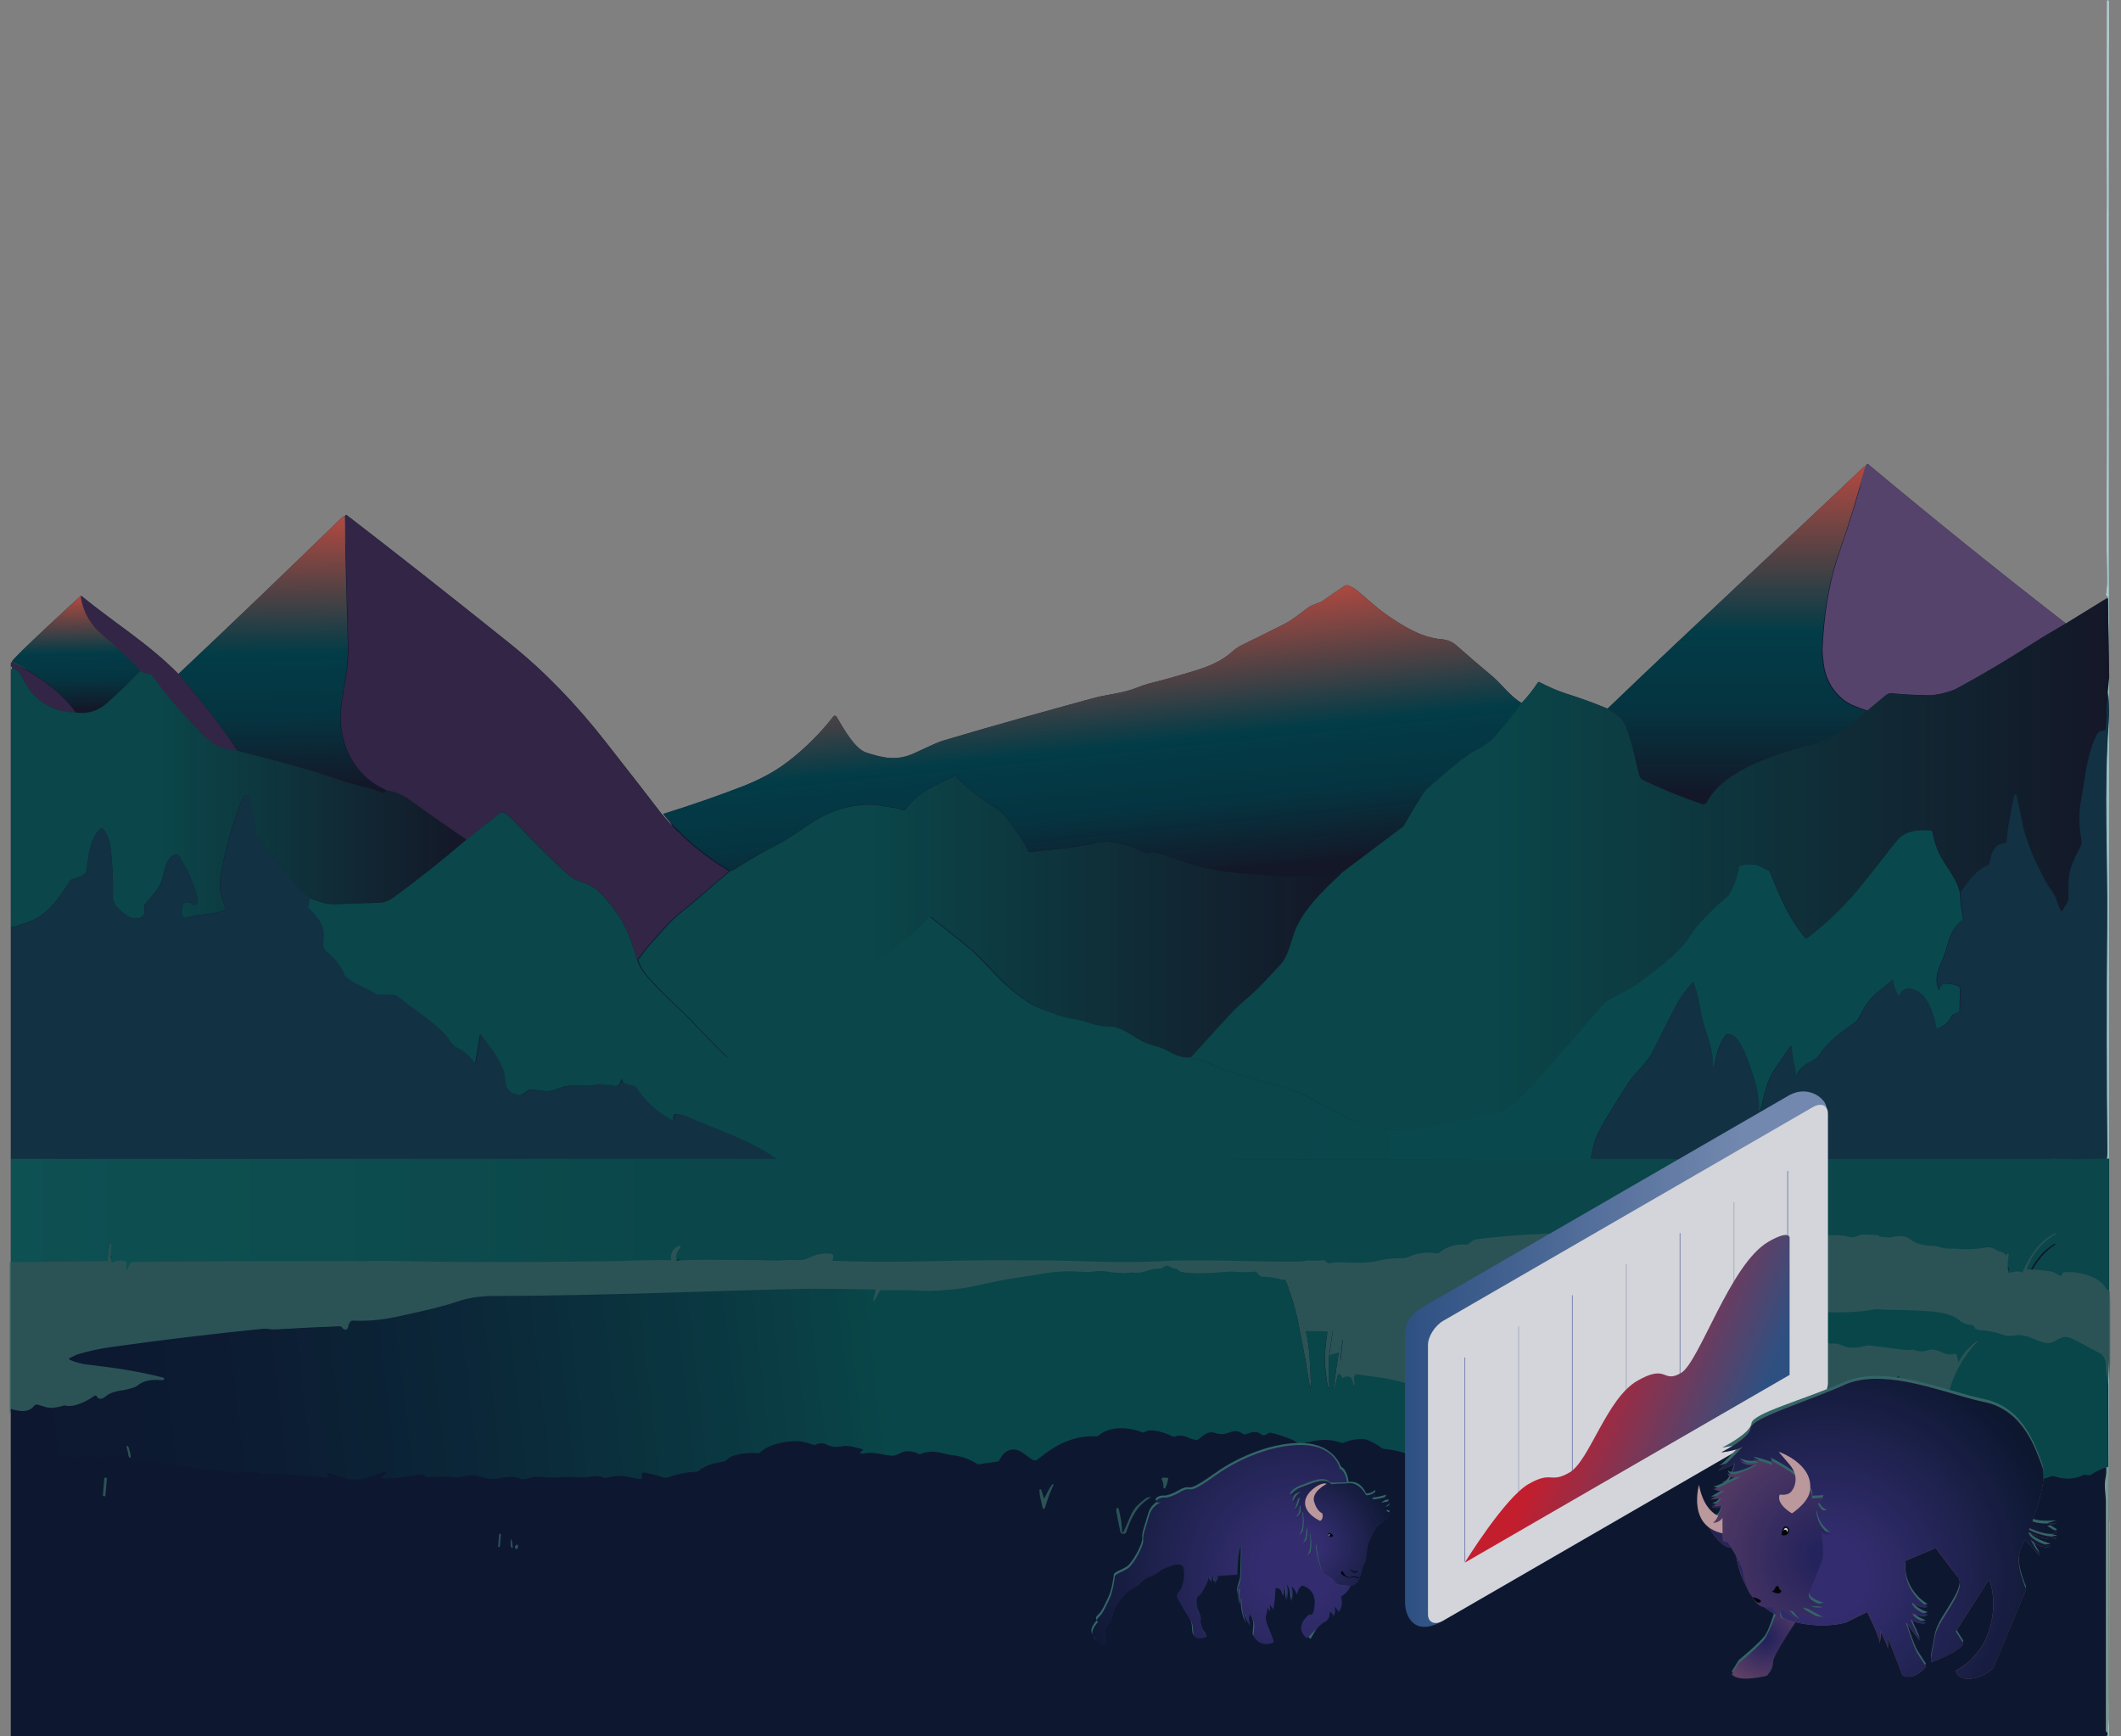 <svg clip-rule="evenodd" fill-rule="evenodd" stroke-miterlimit="10" viewBox="0 0 1961 1605" xmlns="http://www.w3.org/2000/svg" xmlns:xlink="http://www.w3.org/1999/xlink"><rect x="0" y="0" width="1961" height="1605" fill="#808080" stroke="none"/><linearGradient id="a"><stop offset="0" stop-color="#151725"/><stop offset=".03" stop-color="#151725"/><stop offset=".07" stop-color="#121e2b"/><stop offset=".29" stop-color="#043b44"/><stop offset=".51" stop-color="#00444c"/><stop offset="1" stop-color="#d75443"/></linearGradient><linearGradient id="b" gradientTransform="matrix(0 -313.033 313.033 0 120 313.033)" gradientUnits="userSpaceOnUse" x1="0" x2="1" xlink:href="#a" y1="0" y2="0"/><linearGradient id="c" gradientTransform="matrix(-4.439 -257.507 257.507 -4.439 97.465 258.535)" gradientUnits="userSpaceOnUse" x1="0" x2="1" xlink:href="#a" y1="0" y2="0"/><linearGradient id="d" gradientTransform="matrix(-27.79 -263.619 263.619 -27.79 410.499 285.411)" gradientUnits="userSpaceOnUse" x1="0" x2="1" xlink:href="#a" y1="0" y2="0"/><linearGradient id="e" gradientTransform="matrix(-1.785 -108.039 108.039 -1.785 60.214 108.147)" gradientUnits="userSpaceOnUse" x1="0" x2="1" xlink:href="#a" y1="0" y2="0"/><linearGradient id="f"><stop offset="0" stop-color="#0a514f"/><stop offset=".33" stop-color="#0a514f"/><stop offset="1" stop-color="#161725"/></linearGradient><linearGradient id="g" gradientUnits="userSpaceOnUse" x1="0" x2="850" xlink:href="#f" y1="246.501" y2="246.501"/><linearGradient id="h" gradientUnits="userSpaceOnUse" x1="0" x2="421" xlink:href="#f" y1="120" y2="120"/><linearGradient id="i" gradientUnits="userSpaceOnUse" x1="0" x2="650" xlink:href="#f" y1="130.5" y2="130.5"/><linearGradient id="j" gradientTransform="matrix(321.3 9.63 -9.63 321.3 769.586 162.754)" gradientUnits="userSpaceOnUse" x1="0" x2="1" y1="0" y2="0"><stop offset="0" stop-color="#0a514f"/><stop offset=".46" stop-color="#0a514f"/><stop offset="1" stop-color="#095454"/></linearGradient><linearGradient id="k" gradientUnits="userSpaceOnUse" x1="0" x2="1940" y1="75.5" y2="75.5"><stop offset="0" stop-color="#0f5e5a"/><stop offset=".33" stop-color="#0a514f"/><stop offset="1" stop-color="#0a514f"/></linearGradient><linearGradient id="l"><stop offset="0" stop-color="#0d1830"/><stop offset=".11" stop-color="#0c1c32"/><stop offset=".22" stop-color="#0b2a39"/><stop offset=".35" stop-color="#0a4145"/><stop offset=".42" stop-color="#09514e"/><stop offset="1" stop-color="#09514e"/></linearGradient><linearGradient id="m" gradientTransform="matrix(0 -.004 .004 0 1.717 .674)" gradientUnits="userSpaceOnUse" x1="0" x2="1" xlink:href="#l" y1="0" y2="0"/><linearGradient id="n" gradientTransform="matrix(1939 -201.982 201.982 1939 -.005 201.991)" gradientUnits="userSpaceOnUse" x1="0" x2="1" xlink:href="#l" y1="0" y2="0"/><linearGradient id="o"><stop offset="0" stop-color="#3c327d"/><stop offset=".16" stop-color="#3c327d"/><stop offset="1" stop-color="#0d1830"/></linearGradient><radialGradient id="p" cx="187.448" cy="114.676" gradientUnits="userSpaceOnUse" r="207.051" xlink:href="#o"/><linearGradient id="q" gradientTransform="matrix(-55.026 0 0 -55.026 58.163 52.058)" gradientUnits="userSpaceOnUse" x1="0" x2="1" y1="0" y2="0"><stop offset="0" stop-color="#a05d50"/><stop offset=".14" stop-color="#a05d50"/><stop offset=".8" stop-color="#4c1e2e"/><stop offset="1" stop-color="#4c1e2e"/></linearGradient><radialGradient id="r" cx="15.894" cy="59.698" gradientUnits="userSpaceOnUse" r="83.626" xlink:href="#o"/><linearGradient id="s" gradientTransform="matrix(-389.566 0 0 -389.566 389.956 244.53)" gradientUnits="userSpaceOnUse" x1="0" x2="1" y1="0" y2="0"><stop offset="0" stop-color="#89a1ca"/><stop offset=".2" stop-color="#89a1ca"/><stop offset="1" stop-color="#355d94"/></linearGradient><linearGradient id="t" gradientTransform="matrix(-150.172 -63.618 63.618 -150.172 254.992 191.46)" gradientUnits="userSpaceOnUse" x1="0" x2="1" y1="0" y2="0"><stop offset="0" stop-color="#365d93"/><stop offset="1" stop-color="#eb202d"/></linearGradient><linearGradient id="u"><stop offset="0" stop-color="#2a2666"/><stop offset=".09" stop-color="#2a2666"/><stop offset="1" stop-color="#724971"/></linearGradient><radialGradient id="v" cx="31.037" cy="39.509" gradientUnits="userSpaceOnUse" r="43.583" xlink:href="#u"/><radialGradient id="w" cx="112.275" cy="183.616" gradientUnits="userSpaceOnUse" r="215.14" xlink:href="#o"/><radialGradient id="x" cx="106.6" cy="90.193" gradientUnits="userSpaceOnUse" r="144.248" xlink:href="#u"/><path d="m1724.66 430.999c-7.13 27.027-6.47 26.189.66-.878.2-.442.54-.806.97-1.035.39-.162.85-.071 1.15.229 59.94 50.146 120.8 99.172 182.6 147.078l38.05-23.378c.02-.003.03-.006.05-.008l.52-.525c.1-.158.19-.322.27-.491-1.11-.221-1.93-1.206-1.93-2.344 0-.219.03-.437.09-.648.73-4.593 1.07-9.239 1.02-13.889-.4-17.683-.57-35.374-.51-53.075.32-84.365.28-168.738-.13-253.121-.07-14.264.4-35.2.27-54.63-.17-28.141-.16-85.869.03-173.185-.03-.413.2-.804.57-.989.35-.147.75-.147 1.1 0 .37.184.59.579.56.992l.05 38.784v.013.18l-.05 580.588.05 3.278v3.02l-.04.378v26.86c.05 2.053.05 4.106.01 6.159l.03 411.638h-.01v131.21l.01.38v54.67l-.15 2.71v144.03l-.12-.05.01.78.12 161.71.13 13.68.01-.12v24h-3l.02-.01-1937.02.01v-533.65h.007l-.007-450.69v-7.735l.951-.926c21.205 10.642 21.449 10.325.049-.367.228-2.933 63.357-60.673 63.505-60.633.004.03.008.061.012.091.033-.018.066-.034.1-.049.432-.098.885.035 1.195.352 29.713 24.362 61 43.193 89.017 71.568 19.587 23.099 19.701 23.121.171.029 50.477-47.58 100.569-95.527 150.278-143.842.898-.946 1.996-1.68 3.214-2.149.872 39.738 1.314 39.753.434.084.469-1.032.992-1.327 1.568-.884 44.18 33.951 94.408 73.477 150.683 118.58 32.709 26.2 61.533 56.415 87.944 90.057 24.214 30.855 41.858 53.546 52.93 68.076 11.475 13.558 12.574 13.301.949-.437 26.851-8.391 51.362-16.898 73.535-25.522 14.68-5.706 29.4-13.211 42.095-23.025 15.651-12.022 29.706-25.99 41.826-41.565.332-.43.845-.682 1.388-.682.392 0 .772.132 1.081.373.173.131.319.295.429.483 5.542 9.237 16.371 29.59 27.455 33.174 15.713 5.075 28.636 8.069 44.658.51 14.076-6.645 22.597-10.404 25.563-11.277 53.272-15.9 95.9-27.455 139.17-39.4 13-3.585 27.24-4.538 39.8-9.358 4.05-1.707 8.21-3.151 12.45-4.323 11.81-2.9 25.47-6.704 40.98-11.412 13.9-4.216 26.06-9.049 36.43-18.554 2.62-2.285 5.53-4.217 8.66-5.746 13.03-6.31 25.99-12.736 38.9-19.279 7.94-4.028 14.57-9.72 21.71-15.036 4.68-3.477 9.81-3.6 14.25-6.713 6.51-4.579 13.07-9.064 19.7-13.454 1.07-.715 2.42-.865 3.62-.4 3.12 1.192 6.01 2.892 8.57 5.03 9.06 7.72 18.35 16.272 27.6 22.622 14.83 10.19 31.23 20.434 49.6 22.031 5.15.275 10.07 2.26 13.96 5.639 10.75 9.545 21.65 18.903 32.7 28.073 9.64 8.003 16.8 18.894 27.66 25.264 5.55-5.878 10.58-12.233 15.02-18.992.29-.444.88-.6 1.35-.362 8.35 4.174 16.1 7.892 25.4 10.817 12.73 4.013 25.11 8.504 37.14 13.475.16.106.32.211.48.315 81.73-78.432 175.86-165.39 236.32-222.972.53-.651 1.28-1.082 2.11-1.21zm225.79 975.001.21.08z" fill="#0c1830"/><g opacity=".82" transform="translate(10.05 -.001)"><g fill-rule="nonzero"><path d="m3 39.887c-.545 169.922.3 339.845-.519 509.767.082.822-.114 1.649-.557 2.346-1.135-.202-1.97-1.199-1.97-2.352 0-.219.031-.437.09-.648.726-4.593 1.065-9.239 1.012-13.889-.4-17.683-.569-35.374-.506-53.075.324-84.365.281-168.738-.13-253.121-.065-14.264.4-35.2.272-54.63-.169-28.141-.16-85.869.026-173.185-.026-.414.199-.805.57-.989.352-.147.748-.147 1.1 0 .372.184.594.579.558.992l.054 38.797z" fill="#d5eeeb" transform="translate(1937)"/><path d="m1.72 0 .28.08-.053 583.92-1.12-70.07c.016-.288-.115-.566-.347-.738-.141-.094-.314-.127-.48-.092l.613-.617c.448-.696.65-1.523.573-2.348.841-170.046-.026-340.091.534-510.135z" fill="#bbe0db" transform="translate(1938 40)"/><path d="m225 147.405c-5.28 3.078-10.716 6.273-16.308 9.584-4.703 2.769-10.068 6.098-16.094 9.987-22.017 14.207-44.538 27.577-67.565 40.109-5.816 3.159-18.908 6.748-27.31 6.64-11.229-.161-22.446-.775-33.649-1.841-1.855-.157-3.695.461-5.079 1.707l-17.327 14.409c-7.745-2.688-16.335-5.377-22.486-10.431-10.573-8.696-16.661-20.215-18.265-34.557-.657-5.914-.96-9.534-.911-10.861 1.139-30.633 5.615-61.79 15.746-90.81 9.219-26.413 17.393-53.152 24.522-80.219.199-.442.538-.806.965-1.035.394-.162.849-.071 1.152.229 59.939 50.15 120.809 99.18 182.609 147.089z" fill="#664d78" transform="translate(1675 429)"/><path d="m238.607 0c-7.127 27.027-15.299 53.736-24.516 80.127-10.128 28.987-14.6 60.109-15.741 90.707-.053 1.329.25 4.945.911 10.848 1.607 14.325 7.694 25.831 18.26 34.518 6.149 5.048 14.736 7.733 22.479 10.419-15.352 13.681-30.37 25.4-50.224 30.867-30.976 8.514-81.156 22.825-97.232 53.128-.599 1.46-2.029 2.419-3.608 2.419-.558 0-1.109-.12-1.617-.351-18.187-6.176-35.999-13.407-53.345-21.656-2.212-1.003-3.823-2.997-4.34-5.37-3.51-14.688-6.31-29.323-11.642-43.514-3.336-8.848-9.2-11.949-17.992-17.79 81.773-78.476 176-165.518 236.5-223.142.528-.651 1.279-1.082 2.107-1.21z" fill="url(#b)" transform="translate(1476 431)"/><path d="m297.052 276.912c17.605 20.801 38.539 38.538 61.948 52.488-14.847 12.13-28.716 25.279-43.845 37.06-12.408 9.65-22.981 23.067-33.433 34.8-1.315 1.577-2.532 3.233-3.645 4.959-1.149 1.726-2.474 3.328-3.953 4.781-3.993-11.889-7.584-24.515-13.668-34.822-6.1-10.336-13.514-19.837-22.056-28.268-8.576-8.471-18.974-7.372-27.591-14.972-14.03-12.4-28.944-27.035-51-50.491-2.362-2.593-5.052-4.868-8-6.769-1.513-1.029-3.553-.872-4.891.375l-30.834 24.447c-17.567-11.929-34.782-24.015-51.644-36.256-6.176-4.652-13.368-7.776-20.984-9.114-32.356-13.965-46.927-45.342-42.756-79.454 2.318-18.939 6.955-35.224 6.338-55.638-1.195-39.633-2.232-79.285-3.112-118.954.469-1.032.992-1.327 1.568-.884 44.18 33.951 94.408 73.477 150.683 118.58 32.709 26.2 61.533 56.415 87.944 90.057 24.214 30.855 41.857 53.547 52.93 68.076z" fill="#3a2849" transform="translate(305 476)"/><path d="m153.492 0c.872 39.738 1.908 79.467 3.108 119.186.616 20.453-4.018 36.77-6.335 55.746-4.165 34.178 10.392 65.616 42.735 79.609l-3.522 2.216c-.306.232-.707.298-1.071.175-4.826-2.263-9.888-3.984-15.093-5.13-18.241-4.029-37.044-11.6-52.874-16.169-21.843-6.299-43.637-12.154-65.382-17.566-16.407-25.905-35.317-48.735-55.058-72.076 50.477-47.58 100.569-95.527 150.278-143.842.898-.946 1.996-1.68 3.214-2.149z" fill="url(#c)" transform="translate(155 477)"/><path d="m794 109.053c-7.729 10.81-16.048 21.185-24.919 31.08-5.206 5.813-12.963 9.4-19.565 13.506-14.613 9.1-27.683 21.561-40.82 32.745-2.316 1.969-4.32 4.277-5.944 6.847-5.867 9.333-11.4 18.557-16.6 27.67-.597 1.05-1.4 1.969-2.362 2.7l-56.8 42.814c-7.635-.591-16.465 1.289-21.966 1.759-27.039 2.282-51.823-.658-77.668-2.712-17.887-1.437-38.069-6.793-56.587-13.909-5.903-2.27-12.003-3.987-18.223-5.129-.421-.077-.856.004-1.221.228-1.49 1.085-3.472 1.24-5.113.4-15.485-6.605-29.092-12.835-46.429-8.914-21.389 4.847-39.465 5.773-59.687 8.163-1.221.144-2.399-.536-2.885-1.665-4.683-10.767-14.023-21.83-20.853-31.483-1.408-1.971-3.168-3.665-5.193-4.994-13.258-8.753-29.83-19.735-40.149-31.859-.414-.493-1.12-.633-1.691-.336-11.164 5.679-24.8 11.506-33.708 18.9-4.515 3.762-8.537 8.079-11.97 12.848-.231.311-.647.427-1.006.282-6-2.417-13.674-3.007-18.84-4.054-19.43-3.947-43.262 1.571-60.223 11.707-13.258 7.908-25.5 17.574-39.183 24.609-12.562 6.435-24.784 13.511-36.62 21.2-2.467 1.611-4.381 2.475-5.743 2.591-23.442-13.973-44.404-31.738-62.032-52.571 26.851-8.391 51.362-16.898 73.535-25.522 14.68-5.706 29.4-13.211 42.095-23.025 15.651-12.022 29.706-25.99 41.826-41.565.332-.43.845-.682 1.388-.682.392 0 .772.132 1.081.373.174.131.319.295.429.483 5.542 9.237 16.371 29.59 27.455 33.174 15.713 5.075 28.636 8.069 44.658.51 14.076-6.645 22.597-10.404 25.563-11.277 53.272-15.9 95.9-27.455 139.166-39.4 13-3.585 27.24-4.538 39.8-9.358 4.054-1.707 8.214-3.151 12.453-4.323 11.809-2.9 25.469-6.704 40.981-11.412 13.9-4.216 26.059-9.049 36.432-18.554 2.621-2.286 5.531-4.217 8.655-5.746 13.029-6.31 25.996-12.736 38.9-19.279 7.944-4.028 14.573-9.72 21.711-15.036 4.683-3.477 9.809-3.6 14.251-6.713 6.507-4.579 13.073-9.064 19.698-13.454 1.069-.716 2.423-.865 3.623-.4 3.116 1.192 6.013 2.891 8.574 5.03 9.058 7.72 18.343 16.272 27.6 22.622 14.828 10.19 31.225 20.434 49.6 22.031 5.149.275 10.061 2.26 13.956 5.639 10.749 9.545 21.649 18.903 32.7 28.073 9.7 8.055 16.894 19.037 27.871 25.388z" fill="url(#d)" transform="translate(603 541)"/><path d="m90.829 71.962c19.782 23.328 38.731 46.146 55.171 72.038-9.851-1.369-17.321-3.562-22.412-6.577-7.636-4.537-17.245-15.959-22.157-21.019-12.622-13.043-24.22-27.04-34.692-41.865-.815-1.228-2.203-1.958-3.677-1.933-2.769-.155-5.432-1.127-7.65-2.792-11.359-11.857-23.319-23.124-35.832-33.756-10.701-8.999-17.683-21.663-19.58-35.516.158-.218.371-.39.617-.5.432-.098.885.035 1.195.352 29.713 24.362 61 43.193 89.017 71.568z" fill="#3a2849" transform="translate(64 551)"/><path d="m63.505 0c1.906 13.84 8.9 26.485 19.61 35.455 12.53 10.612 24.507 21.861 35.885 33.7-9.959 10.467-20.308 20.418-31.047 29.854-7.731 7.117-18.327 10.284-28.695 8.576-13.131-20.046-37.858-36.26-59.258-46.952.228-2.933 63.357-60.673 63.505-60.633z" fill="url(#e)" transform="translate(1 551)"/><path d="m848.041.016c.167-.035.341-.001.483.094.229.175.359.45.349.738l1.127 70.098v3.02l-1.341 13.341c-.241 5.932-1.61 11.65-1.516 17.5.093 5.693-.23 11.385-.966 17.031-.048.378-.37.666-.751.671-3.367.081-5.715 1.342-7.043 3.785-9.109 16.629-11.027 40.545-14.475 59.657-2.42 12.188-2.424 24.733-.013 36.922.606 3.011.09 6.142-1.449 8.8-4.373 7.784-8.894 16.575-9.833 25.782-.64 6.452-.811 12.943-.51 19.42.188 4.255-4.427 9.489-6.318 12.857-.215.389-.416.376-.6-.027-1.851-4.04-3.51-8.16-4.977-12.361-1.851-5.355-5.862-9.019-8.25-13.475-8.465-15.756-18.968-36.922-22.751-56.839-1.489-7.825-3.13-15.613-4.923-23.366-.657-2.859-2.213-1.825-2.616.081-2.831 13.582-5.513 26.641-6.868 40.478-.021 1.454-1.19 2.653-2.643 2.711-9.2 1.127-11.671 10-12.959 17.85-.192 1.179-.979 2.179-2.079 2.644-11.376 4.8-17.09 13.945-24.871 24.8-3.77-16.28-15.762-25.956-21.343-41.3-1.728-4.768-3.06-9.67-3.984-14.656-.174-.949-.981-1.663-1.945-1.718-11.564-.738-23.583.228-31.069 9.677-9.377 11.851-18.731 23.719-28.064 35.606-16.42 20.924-33.939 38.787-54.987 54.678-.416.319-1.018.253-1.355-.148-15.145-17.823-23.141-36.653-32.92-61.536-.163-.394-.471-.711-.859-.886-4.588-2.027-8.907-5.409-13.723-5.892-4.071-.387-8.178-.041-12.127 1.02-1.002.257-1.733 1.129-1.811 2.161-.537 6.308-6.761 23.165-10.651 26.467-9.633 8.148-18.683 16.961-27.084 26.373-2.721 3.207-5.201 6.612-7.418 10.187-9.927 15.408-23.409 24.574-40.593 38.411-10.45 8.415-22.269 14.173-34.006 20.467-2.19 1.177-4.145 2.747-5.768 4.63-23.694 27.521-47.65 54.806-71.868 81.854-.979 1.087-15.776 16.454-22.175 17.729-28.829 5.733-57.657 11.491-86.485 17.273-2.366.481-4.804.499-7.177.054-13.241-2.483-26.481-5.1-39.721-7.851-2.408-.516-4.705-1.452-6.788-2.765-7.235-4.516-14.764-8.542-22.537-12.052-9.592-4.322-19.143-11.207-28.359-14.28-6.104-2.027-23.552-7.154-52.344-15.381-9.102-2.504-17.961-5.824-26.467-9.918-6.56-3.262-11.846-4.416-18.62-5.691 12.328-13.582 24.687-27.093 37.078-40.532 4.56-4.943 9.45-9.57 14.636-13.851 11.55-9.516 21.343-21.031 31.645-31.862 6-6.321 8.4-16.535 11.564-26.252 7.392-22.762 26.776-41.283 44.483-57.563l56.785-42.8c.961-.731 1.765-1.65 2.361-2.7 5.205-9.113 10.736-18.333 16.594-27.661 1.624-2.569 3.627-4.877 5.943-6.845 13.133-11.18 26.2-23.635 40.808-32.734 6.6-4.107 14.354-7.69 19.559-13.5 8.868-9.891 17.184-20.264 24.911-31.07 5.72-6.001 10.887-12.506 15.44-19.434.294-.444.879-.6 1.355-.362 8.344 4.174 16.1 7.892 25.394 10.817 12.733 4.013 25.115 8.504 37.146 13.475 8.8 5.838 14.676 8.938 18.016 17.783 5.339 14.186 8.143 28.815 11.657 43.5.518 2.374 2.132 4.367 4.346 5.368 17.371 8.246 35.207 15.475 53.418 21.648.509.233 1.063.354 1.623.354 1.58 0 3.01-.96 3.609-2.421 16.1-30.292 66.349-44.6 97.364-53.107 19.881-5.462 34.919-17.179 50.292-30.855l17.345-14.387c1.387-1.242 3.228-1.858 5.084-1.7 11.215 1.06 22.443 1.673 33.684 1.839 8.411.107 21.517-3.476 27.339-6.63 23.061-12.512 45.607-25.865 67.639-40.059 6.037-3.879 11.407-7.203 16.111-9.972 5.594-3.301 11.036-6.491 16.326-9.569z" fill="url(#g)" transform="translate(1090 553)"/><path d="m.951 0c21.321 10.7 45.964 26.934 59.049 47-22.607-.067-40.5-12.313-49.54-32.541-2.143-4.801-5.06-7.015-9.46-9.147l-1-1.033v-3.353z" fill="#3a2849" transform="translate(0 612)"/><path d="m.125 0 .75 1.1-.75 3.9z" fill="#bbe0db" transform="translate(0 616)"/><path d="m1.006 0c4.4 2.132 7.322 4.345 9.467 9.145 9.052 20.221 26.967 32.464 49.6 32.531 10.349 1.708 20.927-1.463 28.63-8.582 10.715-9.453 21.04-19.412 30.977-29.876 2.216 1.664 4.877 2.634 7.644 2.789 1.473-.025 2.861.704 3.676 1.931 10.464 14.811 22.053 28.793 34.664 41.824 4.908 5.055 14.509 16.467 22.14 21 5.082 3.017 12.547 5.208 22.394 6.571 21.777 5.404 43.6 11.25 65.467 17.539 15.85 4.559 34.678 12.122 52.942 16.145 5.211 1.144 10.28 2.862 15.113 5.122.364.123.766.058 1.073-.174l3.527-2.213c7.621 1.338 14.818 4.463 21 9.118 16.882 12.243 34.109 24.333 51.68 36.272-21.295 18.29-43.22 35.736-65.775 52.337-5.163 3.795-9 5.538-15.032 5.712-13.625.389-27.249.822-40.873 1.3-7.858.268-15.193-2.816-22.354-5.565-7.333-4.371-12.782-9.212-16.347-14.522-8.623-12.873-17.178-23.216-25.666-31.029-1.475-1.368-4.153-5.668-8.032-12.9-.191-.387-.283-.816-.268-1.247.056-1.347-.071-2.696-.375-4.009-2.067-9.239-4.056-18.519-5.967-27.838-1.046-5.082-4.68-3.7-6.168-.107-9.749 23.53-16.632 48.148-20.5 73.322-1.5 9.762.308 17.673 4.4 26.135.952 1.985.398 3.357-1.663 4.117-11.023 4.063-22.917 2.628-34.316 6.49-2 .67-3.218-.013-3.688-2.065-.854-3.622-.402-7.432 1.274-10.754.19-.395.52-.705.925-.872 2.793-1.292 6.136-.476 8.019 1.958.261.312.684.439 1.073.322 2.172-.711 3.151-2.065 2.923-4.09-1.716-15.394-9.722-28.75-17.7-42.6-.198-.355-.586-.565-.992-.536-10.688.9-12.109 17.03-14.335 24.19-2.387 7.657-10 15.461-15.006 21.535-1.041 1.214-1.453 2.849-1.113 4.412 2.052 10.365-9.548 11.2-15.663 7.04-5.123-3.486-13.611-9.936-13.463-16.708.323-14.959-.322-29.924-1.931-44.8-.603-6.383-2.713-12.533-6.155-17.942-1.167-1.8-2.548-1.971-4.117-.51-8.864 8.22-10.567 25.706-12.055 37.2-.818 6.329-10.044 7.362-14.107 9.132-.399.172-.736.462-.966.831-10.118 15.631-21.825 33.734-41.899 39.219-3.983 1.085-8.247 3.673-13.088 3.7v-236.339z" fill="url(#h)" transform="translate(0 617)"/><path d="m2.962 0 .038 445-2.546-.134c.293-1.642.489-3.301.586-4.966-.739-70.733-.794-141.467-.166-212.2.547-61.75-3.055-124.332 1.337-185.92.643-9.475.464-18.988-.535-28.432z" fill="#bbe0db" transform="translate(1937 627)"/><path d="m478.033 0c1.053 9.44 1.242 18.957.564 28.432-4.633 61.589-.833 124.171-1.41 185.92-.658 70.733-.6 141.467.175 212.2-.102 1.667-.309 3.326-.618 4.967-16.787.631-33.573.64-50.36.027-.244-.008-.488.02-.725.081-.419.139-.851.234-1.289.282h-421.228c-1.074 0-2-.376-3.142-.389 1.343-10.645 3.912-19.469 7.708-26.472 5.8-10.725 14.807-25.496 27.02-44.312 6.58-10.135 17.284-18.042 22.494-28.673 7.037-14.35 14.253-28.62 21.648-42.809 4.378-8.39 9.548-14.833 15.6-21.68.149-.175.413-.199.591-.054.055.052.097.116.121.188 2.941 8.47 5.099 17.192 6.446 26.056 2.753 18.176 11.563 31.291 11.375 51.2.14.437.349.85.618 1.222.336.336.537.268.6-.228 1.571-10.887 4.015-20.847 10.65-29.4.259-.349.636-.592 1.061-.685 12.06-2.725 20.413 27.438 23.488 35.667 4.199 11.206 6.32 23.084 6.258 35.05.013.232.082.458.2.658l.188.322c.175.336.322.322.416-.027 3.492-12.471 5.3-26.472 12.409-37.493 5.049-7.853 10.336-15.553 15.86-23.1.551-.765.886-.671.994.268.834 7.54 2.102 15.025 3.8 22.418.175.779-.658 7.531 1.907 2.094 4.069-8.6 15.659-10.283 20.413-17.4 8.125-12.175 20.359-20.713 32.069-29.157 1.65-1.17 3.003-2.712 3.948-4.5 3.814-7.209 6.916-13.773 13.134-20.015 4.821-4.846 12.315-9.705 18.224-15.088.336-.3.51-.228.551.215.413 4.829 1.918 9.502 4.4 13.665.658 1.1 1.236 1.06 1.746-.107 4.794-10.806 18.036-4.5 23.206 2.671 4.929 6.833 8.462 15.943 10.6 27.331.134.721.836 1.206 1.558 1.074.139-.027.273-.072.4-.134 6.661-3.571 8.568-4.953 12.4-11.652.216-.379.539-.687.927-.886l5.439-2.537c.364-.171.598-.538.6-.94l.416-20.216c.035-1.191-.689-2.282-1.8-2.712-4.035-1.616-8.38-2.313-12.718-2.04-.435.032-.849.201-1.182.483-1.32 1.137-2.296 2.62-2.82 4.282-.416 1.3-.859 1.316-1.356.054-5.506-13.947 3.505-23.411 6.943-36.406 3.344-12.6 5.667-19.33 15.538-28.136.302-.279.431-.7.336-1.1-1.745-7.726-2.739-15.602-2.968-23.519 7.789-10.86 13.51-20 24.9-24.807 1.102-.464 1.889-1.465 2.082-2.645 1.289-7.853 3.76-16.726 12.973-17.854 1.454-.057 2.625-1.257 2.646-2.712 1.356-13.84 4.042-26.9 6.876-40.486.4-1.906 1.961-2.94 2.619-.081 1.8 7.745 3.443 15.536 4.929 23.371 3.787 19.921 14.3 41.09 22.776 56.85 2.39 4.457 6.406 8.121 8.259 13.478 1.467 4.2 3.127 8.321 4.982 12.363.188.4.389.416.6.027 1.894-3.369 6.513-8.6 6.325-12.86-.301-6.478-.131-12.97.51-19.424.94-9.209 5.466-18 9.844-25.787 1.542-2.659 2.058-5.793 1.45-8.806-2.414-12.192-2.409-24.739.013-36.929 3.451-19.116 5.372-43.037 14.49-59.669 1.329-2.443 3.679-3.705 7.05-3.786.381-.005.704-.293.752-.671.737-5.647 1.06-11.341.967-17.035-.094-5.853 1.276-11.571 1.518-17.5z" fill="#143747" transform="translate(1461 640)"/><path d="m650 90.679c-17.714 16.3-37.106 34.842-44.5 57.631-3.167 9.728-5.569 19.954-11.568 26.282-10.306 10.844-20.1 22.372-31.657 31.9-5.188 4.286-10.08 8.919-14.641 13.867-12.4 13.45-24.764 26.976-37.092 40.579-8.951.658-15.5-3.991-22.84-7.538-4.12-1.989-8.535-2.889-12.95-4.246-9.89-3.064-17.526-10.225-26.96-14.3-3.733-1.613-6.449-2.419-8.146-2.419-7.95.024-15.841-1.373-23.3-4.125-8.884-3.265-18.05-3.1-26.705-6.5-9.649-3.776-20.962-6.96-29.43-12.9-10.8-7.579-19.353-14.7-25.659-21.365-13.433-14.216-21.539-22.56-24.317-25.033-3.8-3.386-16.884-13.947-39.253-31.684-.295-.241-.733-.212-.993.067-21.082 22.117-40.608 38.12-68.588 45.873-2.536.703-4.968 1.738-7.233 3.077-8.736 5.146-20.4 11.636-30.637 12.16-6.4.309-17.1 4.34-21.941 8.64-9.092 8.064-17.499 16.868-25.135 26.323-11.286 13.988-20.089 23.313-32.181 33.458-.464.392-1.156.374-1.6-.04-13.017-12.133-27.027-27.707-37.334-37.878-10.65-10.521-22.14-20.881-31.96-31.725-6.751-7.444-11.058-12.294-13.38-20.665 1.482-1.459 2.809-3.067 3.959-4.8 1.114-1.73 2.333-3.391 3.65-4.972 10.467-11.757 21.056-25.207 33.482-34.882 15.151-11.808 29.041-24.989 43.909-37.15 1.355-.121 3.27-.985 5.744-2.593 11.836-7.696 24.06-14.779 36.623-21.221 13.688-7.041 25.927-16.715 39.186-24.63 16.963-10.145 40.8-15.667 60.228-11.717 5.167 1.048 12.843 1.639 18.841 4.058.359.146.775.029 1.006-.282 3.434-4.772 7.456-9.091 11.972-12.855 8.911-7.4 22.545-13.235 33.71-18.919.57-.297 1.277-.157 1.69.336 10.32 12.133 26.893 23.125 40.152 31.886 2.025 1.331 3.786 3.027 5.193 5 6.831 9.661 16.171 20.733 20.854 31.509.486 1.129 1.664 1.81 2.885 1.666 20.224-2.392 38.3-3.319 59.691-8.17 17.338-3.924 30.946 2.311 46.432 8.922 1.641.841 3.623.686 5.113-.4.365-.224.8-.305 1.221-.228 6.221 1.14 12.322 2.856 18.226 5.124 18.519 7.122 38.7 12.483 56.591 13.921 25.846 2.056 50.633 5 77.674 2.714 5.5-.47 14.332-2.351 21.968-1.76z" fill="url(#i)" transform="translate(580 717)"/><path d="m277.206 94.994-1.678 8.056c-.099.399.018.823.309 1.114 9.019 8.808 15.542 16.5 13.69 29.834-.644 4.659.228 8.714 3.691 11.426 7.771 6.109 13.104 13.194 16 21.255.15.419.409.79.752 1.074 7.784 6.324 18.374 9.976 27.272 15.508 1.317.835 2.841 1.286 4.4 1.3l12.106.054c1.876-.028 3.702.62 5.14 1.826 13.9 11.52 29.165 20.664 41.982 33.446 4.389 4.364 7.113 11.171 12.737 13.991 6.408 3.191 11.872 8.001 15.851 13.951.255.376.416.349.5-.094l4.174-25.041c.242-1.437.792-1.584 1.651-.416 7.234 9.869 20.937 26.4 21.582 38.736.47 9.009 2.308 13.8 11.891 16.34 1.204.405 2.523.288 3.637-.322l6.724-4.458c.335-.259.744-.405 1.168-.416 6.013.349 12.63 2.175 18 1.517 6.04-.752 11.019-4.109 16.562-4.793 6.798-.823 13.669-.828 20.468-.013 3.221.389 5.8-1.544 9.5-1.1 3.629.43 7.286.578 10.938.443.438.005.869.107 1.262.3 2.738 1.316 6.08.336 6.617-2.887.577-3.505 1.544-3.612 2.9-.322.155.4.451.729.832.926 2.781 1.437 5.785 2.394 8.885 2.833.803.112 1.521.561 1.973 1.235 8.399 12.642 19.714 23.082 32.99 30.439.953.537 1.4.255 1.329-.832-.087-1.454.171-2.908.752-4.243.165-.377.541-.621.953-.618 3.361-.012 6.692.64 9.8 1.92 28.843 12.823 59.631 22.087 84.461 39.945-236.338-.133-472.671-.124-709 .027v-214.835c4.845-.027 9.113-2.618 13.1-3.706 20.092-5.492 31.809-23.618 41.929-39.274.23-.369.567-.659.966-.832 4.067-1.772 13.3-2.806 14.119-9.144 1.479-11.504 3.187-29.012 12.058-37.244 1.57-1.464 2.953-1.289 4.12.51 3.445 5.417 5.556 11.574 6.16 17.965 1.61 14.896 2.256 29.88 1.933 44.859-.148 6.781 8.348 13.239 13.475 16.73 6.12 4.162 17.73 3.33 15.676-7.049-.34-1.564.073-3.201 1.114-4.417 5.006-6.082 12.63-13.9 15.019-21.564 2.228-7.17 3.651-23.322 14.348-24.222.406-.029.795.181.993.537 7.986 13.87 16 27.243 17.716 42.657.228 2.027-.752 3.384-2.926 4.1-.389.117-.813-.01-1.074-.322-1.884-2.437-5.231-3.254-8.026-1.96-.406.167-.736.478-.926.873-1.678 3.327-2.129 7.141-1.275 10.768.47 2.054 1.691 2.739 3.691 2.068 11.408-3.867 23.313-2.43 34.345-6.5 2.067-.765 2.621-2.139 1.664-4.122-4.094-8.472-5.905-16.394-4.4-26.169 3.872-25.208 10.762-49.859 20.521-73.421 1.49-3.6 5.127-4.981 6.174.107 1.919 9.333 3.91 18.625 5.973 27.874.305 1.315.432 2.666.376 4.015-.015.432.077.861.268 1.249 3.879 7.237 6.558 11.543 8.039 12.917 8.496 7.828 17.059 18.185 25.689 31.07 3.57 5.317 9.024 10.164 16.361 14.541z" fill="#143747" transform="translate(0 735)"/><path d="m930.791 320.985c-164.16-.2-328.319-.245-492.478-.134-1.449 0-3.113-.724-4.911-.148-24.824-17.824-55.6-27.07-84.441-39.869-3.109-1.277-6.439-1.928-9.8-1.916-.411-.003-.787.239-.953.616-.581 1.332-.838 2.783-.751 4.234.067 1.086-.376 1.367-1.328.832-13.268-7.338-24.581-17.759-32.982-30.381-.452-.672-1.17-1.121-1.973-1.233-3.099-.437-6.102-1.393-8.883-2.827-.38-.197-.676-.526-.832-.925-1.355-3.283-2.322-3.176-2.9.322-.536 3.216-3.877 4.194-6.615 2.881-.391-.198-.823-.301-1.261-.3-3.651.135-7.308-.013-10.936-.442-1.68-.14-3.372.044-4.983.542-1.457.469-2.99.658-4.517.557-6.797-.813-13.667-.808-20.463.014-5.541.683-10.519 4.034-16.557 4.784-5.368.656-11.983-1.166-17.995-1.515-.423.011-.832.157-1.167.416l-6.722 4.449c-1.114.61-2.433.726-3.637.322-9.58-2.534-11.418-7.317-11.888-16.31-.644-12.316-14.344-28.813-21.577-38.662-.859-1.166-1.409-1.019-1.651.415l-4.173 24.994c-.08.442-.241.469-.5.094-3.98-5.941-9.443-10.741-15.847-13.924-5.622-2.814-8.347-9.608-12.734-13.964-12.814-12.758-28.071-21.883-41.972-33.382-1.442-1.198-3.265-1.844-5.139-1.822l-12.1-.054c-1.56-.009-3.086-.459-4.4-1.3-8.9-5.521-19.483-9.167-27.266-15.479-.342-.283-.602-.654-.751-1.072-2.885-8.054-8.216-15.125-15.995-21.214-3.461-2.707-4.334-6.755-3.69-11.4 1.856-13.308-4.666-20.984-13.683-29.778-.291-.29-.408-.713-.309-1.112l1.678-8.041c7.165 2.748 14.5 5.829 22.368 5.562 13.633-.467 27.267-.9 40.9-1.3 6.039-.174 9.877-1.916 15.043-5.709 22.568-16.591 44.506-34.026 65.814-52.306l30.876-24.443c1.341-1.248 3.385-1.404 4.9-.374 2.952 1.899 5.645 4.174 8.011 6.767 22.087 23.452 37.021 38.086 51.07 50.483 8.628 7.6 19.041 6.5 27.628 14.969 8.55 8.427 15.973 17.928 22.081 28.263 6.092 10.305 9.688 22.929 13.686 34.816 2.322 8.348 6.629 13.187 13.379 20.611 9.822 10.814 21.308 21.147 31.963 31.64 10.3 10.145 24.313 25.676 37.329 37.778.444.414 1.135.431 1.6.04 12.09-10.118 20.893-19.418 32.177-33.369 7.637-9.431 16.044-18.212 25.133-26.253 4.845-4.288 15.538-8.309 21.939-8.617 10.238-.523 21.9-7 30.634-12.128 2.265-1.336 4.697-2.368 7.232-3.069 27.976-7.732 47.5-23.693 68.581-45.751.26-.279.698-.309.993-.067 22.369 17.689 35.451 28.223 39.248 31.6 2.777 2.467 10.882 10.789 24.314 24.966 6.307 6.647 14.858 13.75 25.655 21.308 8.467 5.923 19.778 9.1 29.426 12.865 8.654 3.391 17.819 3.23 26.7 6.486 7.459 2.745 15.347 4.138 23.295 4.115 1.704 0 4.419.804 8.145 2.412 9.433 4.061 17.068 11.2 26.957 14.259 4.414 1.354 8.829 2.252 12.949 4.234 7.339 3.538 13.888 8.176 22.837 7.519 6.776 1.273 12.063 2.425 18.625 5.682 8.51 4.088 17.37 7.401 26.474 9.9 28.809 8.215 46.262 13.335 52.358 15.358 9.218 3.069 18.772 9.944 28.366 14.26 7.775 3.506 15.308 7.528 22.546 12.04 2.084 1.312 4.382 2.246 6.79 2.761 13.245 2.747 26.488 5.36 39.729 7.839 2.38.445 4.81.427 7.18-.053 28.84-5.776 57.67-11.525 86.51-17.248 6.4-1.273 21.2-16.618 22.18-17.7 24.22-27.003 48.18-54.244 71.88-81.721 1.62-1.881 3.58-3.448 5.77-4.623 11.74-6.285 23.56-12.034 34.02-20.437 17.18-13.816 30.67-22.969 40.6-38.354 2.21-3.57 4.7-6.97 7.42-10.172 8.4-9.4 17.45-18.199 27.09-26.334 3.89-3.3 10.12-20.128 10.65-26.427.08-1.031.81-1.902 1.81-2.157 3.95-1.06 8.06-1.406 12.13-1.019 4.82.482 9.14 3.859 13.73 5.883.39.175.7.491.86.884 9.78 24.846 17.78 43.648 32.93 61.445.34.401.94.466 1.35.148 21.06-15.867 38.58-33.7 55-54.6 9.33-11.874 18.69-23.725 28.07-35.554 7.49-9.434 19.51-10.4 31.08-9.662.96.055 1.77.766 1.95 1.715.92 4.98 2.25 9.875 3.98 14.635 5.58 15.317 17.58 24.979 21.35 41.235.23 7.904 1.22 15.767 2.97 23.479.09.4-.04.821-.34 1.1-9.86 8.791-12.18 15.505-15.53 28.089-3.43 12.972-12.43 22.42-6.93 36.344.5 1.26.94 1.247 1.35-.054.53-1.659 1.5-3.14 2.82-4.275.33-.281.75-.449 1.18-.482 4.34-.272 8.68.425 12.71 2.038 1.11.428 1.83 1.517 1.8 2.707l-.42 20.182c.01.403-.23.772-.6.939l-5.43 2.533c-.39.198-.71.506-.93.885-3.82 6.687-5.73 8.068-12.38 11.632-.65.345-1.47.106-1.83-.535-.07-.122-.12-.259-.13-.4-2.14-11.378-5.66-20.473-10.59-27.285-5.16-7.156-18.4-13.454-23.19-2.667-.51 1.166-1.08 1.206-1.74.107-2.48-4.155-3.99-8.82-4.4-13.642-.04-.442-.22-.509-.55-.214-5.9 5.374-13.39 10.225-18.21 15.063-6.21 6.231-9.31 12.785-13.12 19.981-.95 1.784-2.3 3.322-3.95 4.489-11.7 8.429-23.92 16.952-32.04 29.108-4.75 7.1-16.33 8.778-20.4 17.368-2.56 5.427-1.73-1.314-1.91-2.091-1.69-7.38-2.96-14.853-3.8-22.38-.1-.938-.44-1.032-.99-.268-5.52 7.533-10.8 15.221-15.85 23.063-7.1 11-8.91 24.98-12.4 37.43-.09.348-.24.362-.41.027l-.19-.322c-.12-.2-.19-.425-.2-.656.06-11.947-2.06-23.805-6.25-34.991-3.08-8.215-11.42-38.327-23.47-35.607-.43.092-.8.335-1.06.683-6.63 8.536-9.07 18.481-10.64 29.349-.07.5-.27.563-.6.228-.27-.371-.48-.783-.62-1.219.19-19.874-8.61-32.967-11.36-51.113-1.35-8.849-3.51-17.557-6.45-26.012-.05-.165-.21-.277-.38-.277-.05 0-.09.007-.14.023-.07.027-.13.068-.19.121-6.05 6.835-11.21 13.267-15.59 21.642-7.39 14.165-14.6 28.411-21.63 42.736-5.21 10.614-15.9 18.508-22.47 28.625-12.2 18.789-21.2 33.535-27 44.238-3.81 6.995-6.37 15.804-7.7 26.427-.75.193-1.51.341-2.27.443-44.96-.087-89.91-.071-134.87.047-29.8.045-59.609.074-89.414.089-9.491-.006-18.982-.014-28.475-.024z" fill="url(#j)" transform="translate(275 751)"/><path d="m1939.99.154v150.846l-.3-9.335c.02-.487-.08-.971-.29-1.413-.41-.68-1.04-1.196-1.79-1.459-.43-.138-.78-.443-.97-.844-5.99-13.45-26.14-18.47-37.91-17.319-.44.048-.83.314-1.03.706l-1.67 3.055c-.17.367-.6.543-.98.4-3.66-1.566-5.9-4.452-9.75-5.113-7.31-1.238-14.7-1.89-22.12-1.95 4.77-16.489 13.68-29.14 26.73-37.953.58-.384.64-.706.2-.937-.31-.131-.67-.09-.94.107-15.45 9.35-22.67 24.089-30.09 42.237-3.26-2.9-8.3-.261-12.01.23-1.18-6.344-1.17-12.852.03-19.192.24-1.2-.14-1.767-1.13-1.7-.46.04-.86.314-1.07.722-.46.873-.65 1.859-.57 2.84-.46-3.885-2.53-6.172-6.21-6.863-.79-.151-1.53-.488-2.17-.983-3.87-2.979-7.61-4.059-11.22-3.24-8.16 1.867-16.59 2.334-24.91 1.382-4.66-.522-10.53.583-15.7-1.413-1.8-.765-3.7-1.262-5.65-1.474-10.21-.706-15.48-.8-23.8-7.707-4.9-4.069-11.56-3.209-17.05-1.443-.42.136-.87.157-1.3.061-3.19-.676-8.24.353-11.24-2.733-.27-.204-.66-.17-.89.077-.33.261-10.62-.614-11.98-.522-5.94.353-7.92 4.79-14.96 2.088-6.48-2.487-14.45-.246-21.38-2.073-2.8-.752-6.08-.077-9.8 2.027-3.39 1.919-9.34 3.711-17.83 5.374-.43.073-.86-.092-1.14-.43l-2.09-2.38c-.3-.376-.45-.842-.44-1.32 0-1.95-.78-2.472-2.33-1.535-.33.174-.75.068-.96-.246-.26-.415-.71-.67-1.2-.67-.39 0-.76.165-1.03.455-.14.133-.34.195-.54.169-.1-.011-.19-.054-.26-.123-.27-.215-.51-.322-.6-.276-6.99 2.856-11.06 8.506-12.2 16.95-4.01 3.498-6.73 8.249-7.7 13.48-.37 1.689-2.08 2.057-1.7-.368.56-3.547 1.06-7.165 1.5-10.855.09-.43-.14-.868-.54-1.044l-7.66-2c-.3-.077-.6.2-.67.629v.077c-.03.41-.15.809-.35 1.167-.86-2.979-2.01-4.437-1.61-7.769 1.43-12.052 3.86-23.965 7.24-35.62.09-.194.08-.419-.04-.6-.09-.123-.28-.092-.4.092l-.08.138c-5 13.113-8.44 26.769-10.25 40.686-3.69-.107-7.39-.112-11.11-.015-2.84.061-5.15-2.856-8.11-3.577-13.23-3.178-29.7-3.946-41.47-9.734-4.18-2.042-8.07-2.636-11.67-1.781-7.12 1.72-16.2.875-23.59-.322-6.51-1.059-13.32-.092-19.1-.629-21.27-2.011-42.05-.6-75.4 1.059-19.49.968-38.94 2.848-58.34 5.639-.43.088-.84.289-1.17.583l-6.25 4.806c-.37.25-.83.348-1.27.276-9.38-.921-17.29 1.612-23.72 7.6-1.26 1.258-3.07 1.811-4.82 1.474-8.27-1.586-16.83-.302-24.27 3.639-1.71.921-3.6 1.44-5.54 1.52-9.59.184-16.55.921-20.86 2.211-13.19 3.946-26.43 2.441-39.92 2.149-1.59-.143-3.2.003-4.75.43-2.96 1.382-5.36.635-7.19-2.242-.21-.377-.63-.586-1.06-.522-4.53.875-9.18 1.015-13.76.415-1.7-.23-4.66 1.075-6.95 1.121-43.93.783-88.66-2.84-131.98-.23-38.01 2.3-74.418-.906-106.913-.952-25.8-.046-45.683-.43-68.155.092-41.886.952-84.281 2.334-126.14.307-1.543-.077-1.878-.843-1.006-2.3.616-1.327.813-2.811.564-4.253-.029-.423-.347-.774-.765-.844-6.936-.973-14.001.469-20 4.084-7.889 4.637-15.348 1.489-23.747 2.764-2.658.408-5.35.547-8.036.415-18.756-1.013-36.694-.537-56.322-.906-11.363-.2-22.897.097-34.6.89-.765.012-1.418-.574-1.489-1.336-.892-4.977.476-10.102 3.73-13.972.309-.384.242-.476-.174-.276-3.985 1.797-6.172 5.215-6.561 10.256-.134 1.674.483 2.61.255 4.145-.037.413-.385.734-.8.737-9.217-.292-21.636-.113-37.257.537-11.941.507-38.187.907-78.74 1.2-42.154.307-84.657.445-126.784-.66-27.342-.706-54.6.061-81.933-.015-57.733-.153-115.477.154-173.232.921-.45.007-.877.209-1.167.553-1.429 1.72-2.349 3.805-2.656 6.019-.05.478-.275.921-.631 1.244-3.9 3.286-2.12-6.725-2.334-8.214-.038-.427-.357-.779-.778-.86-4.143-.675-8.393.178-11.954 2.4-1.226-6.643-1.362-13.442-.4-20.128.105-.436.027-.897-.215-1.274-.165-.192-.431-.265-.671-.184-.309.092-.563.537-.631 1.121l-2.173 20.374-.429-1.29c-.128-.409-.51-.69-.939-.691l-87.807 1.093v-109.761c236.248.247 472.483-.184 708.731-.031 1.8-.66 3.461.169 4.91.169 164.133-.138 328.269-.087 492.409.154 84.24.107 168.48-.322 252.72-.138.77-.118 1.52-.287 2.27-.507 1.14.015 2.06.445 3.14.445h420.81c.44-.056.88-.164 1.29-.322.23-.077.48-.109.72-.092 16.78.691 33.55.68 50.32-.031l2.68.154z" fill="url(#k)" transform="translate(0 1071)"/><path d="m5.221 38.632c-.041 1.225-.014 12.089-3.2 8.724-.291-.333-.477-.746-.532-1.185l-1.489-10.231c1.868-12.303 5.371-24.301 10.416-35.676.054-.17.223-.278.4-.256.04.003.076.022.1.054.112.153.128.357.041.525-3.43 10.157-5.898 20.614-7.371 31.233-.409 2.921.763 4.2 1.636 6.812z" fill="#32605e" transform="translate(1603 1119)"/><path d="m219 21.944-1.342 15.412c-9.289 1.34-18.524 2.292-27.719 4.289-5.128 1.1-9.128-.724-13.786-.509-13.249.59-26.493.773-39.733.549-3.463-.054-5.5-1.943-8.7-1.916-9.907.04-16.457-.375-19.652-1.246-8.052-2.185-16.145-4.249-24.28-6.192-9.195-2.2-12.309-8.778-22.739-9.328-5.074-.268-8.631-.295-11.463 3.94-.503.766-1.481 1.08-2.336.751-8.028-3.081-16.357-5.313-24.85-6.661-3.248-.523-4.765-1.555-4.336-5.039.008-.062.011-.125.011-.187 0-.775-.584-1.435-1.353-1.528-.212-.023-.426-.004-.631.054-5.229 1.47-10.673 2.023-16.091 1.634 1.141-7.371 5.207-12.303 12.2-14.796.094-.04.336.054.6.241.077.062.17.099.268.107.191.023.384-.03.537-.147.28-.257.647-.399 1.027-.399.469 0 .913.217 1.201.587.236.28.634.368.966.214 1.544-.818 2.309-.362 2.322 1.34-.005.427.153.84.443 1.153l2.094 2.077c.297.303.723.443 1.141.375 8.501-1.461 14.45-3.024 17.847-4.69 3.718-1.837 6.993-2.429 9.798-1.769 6.94 1.595 14.913-.362 21.4 1.809 7.044 2.359 9.018-1.515 14.964-1.823 1.356-.08 11.651.684 11.987.454.246-.218.61-.245.886-.067 3.007 2.694 8.054 1.8 11.249 2.386.432.083.877.065 1.3-.054 5.49-1.541 12.161-2.292 17.061 1.26 8.322 6.031 13.6 6.111 23.813 6.728 1.931.182 3.831.615 5.651 1.287 5.168 1.742 11.047.777 15.705 1.233 8.323.832 16.723.425 24.927-1.206 3.609-.711 7.35.233 11.223 2.833.655.439 1.397.732 2.175.858 3.678.6 5.75 2.597 6.215 5.991z" fill="#32605e" transform="translate(1626 1141)"/><path d="m8.446 34.146-6.711 20.973c-.085.416-.393.752-.8.874-3.151.4 2.622-17.193 3.355-18.821 7.51-15.901 14.819-28.815 30.467-37.008.286-.174.636-.208.951-.094.448.2.38.484-.2.821-12.869 7.295-22.534 19.172-27.062 33.255z" fill="#32605e" transform="translate(1855 1140)"/><path d="m4.39 18.717 1.54 6.965c.125.398.1.829-.072 1.21-2.994 4.626-5.815-6.633-5.858-8.254l2.332-17.638c.018-.427.282-.806.676-.97.251-.072.523-.012.72.16.254.306.34.718.23 1.1-1.031 5.779-.884 11.706.432 17.427z" fill="#32605e" transform="translate(89 1150)"/><path d="m4.086 18.274c-.204 5.637.403 11.275 1.8 16.74.578 2.242-1.2 2.739-2 .7-2.165-5.487-3.476-11.274-3.886-17.158l1.344-15.438c-.086-.867.112-1.738.564-2.483.234-.373.636-.61 1.076-.635.995-.054 1.371.443 1.129 1.49-1.2 5.528-1.209 11.248-.027 16.78z" fill="#32605e" transform="translate(1843 1159)"/><path d="m7.115 52.847-3.251 22.793c-.464 9.892-.407 19.803.172 29.689.041.304-.153.593-.449.671h-.172c-1.242-.362-2.484-13-2.708-14.811-1.586-12.383-.265-25.316 1.612-37.631 2.642-15.683 10.239-42.139 22.038-52.885 1.243-1.127 3.686-.979 2.153 1.527-9.556 15.535-16.133 32.715-19.395 50.66z" fill="#32605e" transform="translate(1215 1177)"/><path d="m19.161 48.9c4.047 16.638 4.02 33.463 4.827 50.435.148 3.049-1.143 1.164-1.251.241-.184-1.677-.48-3.339-.887-4.976l-2.46-15.892-5.85-30.293c-2.814-16.084-7.354-31.819-13.54-46.93.027-.99.376-1.485 1.035-1.485.439.048.828.31 1.036.7 9.937 15.782 12.371 33.543 17.09 48.2z" fill="#32605e" transform="translate(1178 1181)"/><path d="m3.384 6.471c-5.853 2.959-3.435-7.507 2.1-6.387.327.06.553.37.509.7.003.028-.006.057-.025.078l-1.719 4.723c-.171.391-.478.706-.865.886z" fill="#32605e" transform="translate(422 1188)"/><path d="m10.661 36-3.068-.285c-.228-8.724-3.363-19.486-7.503-33.645-.139-.427-.12-.89.054-1.304 3-6.522 10.558 30.709 10.786 32.245.153 1.003.061 2.029-.269 2.989z" fill="#32605e" transform="translate(786 1193)"/><path d="m.094 19.76c1.585-3.64 9.593-19.84 13.479-19.76.455 0 .546.213.273.6-4.448 6.307-8.506 12.879-12.154 19.68-.159.39-.517.666-.935.72-.205-.012-.399-.097-.546-.24-.239-.278-.285-.675-.117-1z" fill="#32605e" transform="translate(809 1205)"/><path d="m0 162.039v-134.158l87.8-.966c.406-.014.781.225.939.6l.429 1.127c.04 1.636 2.67 13 5.46 8.33.16-.387.184-.817.068-1.22l-1.436-7.03c3.658-1.957 7.849-2.69 11.954-2.092.396.049.715.357.778.751.215 1.3-1.57 10.048 2.335 7.177.345-.265.572-.655.631-1.086.331-1.982 1.258-3.816 2.657-5.259.309-.309.729-.483 1.166-.483 57.757-.671 115.501-.937 173.232-.8 9.958.024 19.909-.049 29.857-.122 17.352-.129 34.7-.257 52.077.136 42.127.966 84.631.845 126.784.577 40.557-.255 66.804-.604 78.741-1.047 15.629-.563 28.048-.72 37.257-.469.389.018.734-.26.8-.644.228-1.341-.389-2.159-.255-3.622.133-4.044 2.745-7.612 6.56-8.96.416-.175.483-.094.175.241-3.195 3.191-4.596 7.775-3.73 12.207.126.708.772 1.214 1.49 1.167 11.712-.697 23.245-.957 34.6-.778 19.628.321 37.565-.094 56.322.791 2.684.115 5.373-.006 8.036-.363 2.93-.318 5.882-.385 8.823-.2 5.036.183 9.893.365 14.924-2.218 6.151-3.186 13.127-4.431 20-3.569.394.038.712.346.764.738.247 1.266.048 2.579-.563 3.715-.872 1.275-.537 1.945 1.006 2.012 41.859 1.77 84.254.563 126.14-.268 22.472-.456 42.356-.121 68.155-.08 32.495.04 68.904 2.843 106.914.832 25.38-1.337 51.25-.8 77.15-.27 18.31.376 36.64.753 54.83.471 2.29-.04 5.24-1.18 6.95-.979 4.58.524 9.21.402 13.76-.362.41-.063.82.114 1.06.455 1.83 2.509 4.22 3.162 7.19 1.959 1.56-.374 3.16-.501 4.75-.376 13.49.255 26.73 1.57 39.92-1.877 4.3-1.127 11.26-1.771 20.86-1.932 1.92-.064 3.8-.516 5.54-1.327 7.59-3.464 16.04-4.572 24.27-3.18 1.71.303 3.48-.169 4.82-1.288 6.44-5.232 14.34-7.445 23.71-6.64.44.065.89-.02 1.28-.241l6.25-4.2c.34-.262.74-.437 1.17-.509 19.4-2.442 38.84-4.083 58.33-4.924 33.35-1.448 54.14-2.683 75.4-.925 2.47.2 5.12.161 7.86.122 3.75-.147 7.51-.004 11.25.428 7.39 1.047 16.47 1.784 23.58.282 3.96-.706 8.05-.161 11.68 1.56 11.77 5.057 28.24 5.728 41.47 8.5 2.96.63 5.27 3.179 8.12 3.126 3.71-.081 7.42-.077 11.11.013l1.46 10.2c.05.437.23.848.52 1.181 3.14 3.353 3.11-7.472 3.16-8.693.19-.305.31-.656.34-1.019.01-.343.29-.624.63-.631h.06l7.66 1.744c.38.125.61.518.54.912-.45 3.22-.95 6.381-1.5 9.484-.38 2.12 1.34 1.8 1.7.322 1.07-4.719 3.8-8.9 7.7-11.778 5.41.389 10.86-.164 16.08-1.636.15-.045.3-.068.45-.068.68 0 1.28.45 1.47 1.101.06.205.08.419.05.63-.42 3.487 1.09 4.521 4.34 5.044 8.49 1.349 16.81 3.584 24.83 6.667.86.329 1.83.015 2.34-.751 2.83-4.239 6.38-4.212 11.45-3.944 10.43.551 13.54 7.137 22.73 9.337 8.13 1.945 16.22 4.011 24.27 6.2 3.19.872 9.74 1.288 19.64 1.247 3.2-.026 5.24 1.865 8.7 1.919 13.23.228 26.46.045 39.71-.55 1.85-.034 3.7.107 5.53.423 2.72.538 5.52.568 8.25.086 9.19-2 18.42-2.951 27.7-4.292.41 5.879 1.71 11.66 3.87 17.143.8 2.039 2.58 1.543 2-.7-1.39-5.461-2-11.094-1.79-16.727 3.7-.429 8.74-2.737 12-.2-.72 1.623-6.42 19.169-3.31 18.767.4-.123.71-.458.79-.872l6.63-20.913c7.4.051 14.79.619 22.11 1.7 3.85.577 6.09 3.1 9.75 4.468.37.13.78-.017.98-.349l1.68-2.669c.22-.356.6-.585 1.02-.617 11.78-1.005 31.93 3.38 37.91 15.132.21.365.56.631.97.738.72.211 1.36.66 1.8 1.274.2.378.3.805.28 1.234l.3 8.156v54.664l-.95 17.693c-1.18-4.179-1.79-8.497-1.81-12.838-.03-5.339-1.2-10.221-5.72-12.556-7.03-3.621-14-7.333-20.93-11.134-4.06-2.227-7.23-3.488-9.5-3.783-3.5-.448-6.33 1.154-9.24 2.756-3.1 1.709-6.3 3.419-10.52 2.637-7.81-1.449-17.72-8.33-26.87-6.976-5.4.792-8.25 1.06-13.67-.885-6.91-2.485-14.19-3.8-21.54-3.891-.56-.564-1.31-.899-2.1-.939-.39-.023-.74-.276-.87-.644-.43-1.152-1.18-2.155-2.16-2.884-.36-.259-.79-.399-1.23-.4-4.32-.099-8.48-1.736-11.71-4.615-5.95-5.285-18.36-7.177-25.89-7.767-13.46-1.032-27.73-1.546-42.81-1.543-.53 0-2.38-.148-5.53-.429-3.88-.335-8.24.967-10.95 1.274-14.27 1.753-28.68 2.063-43.01.926-9.22-.686-18.47-.856-27.7-.51-5.15.2-12-.214-16.95-1.65-4.44-1.275-9.02-1.991-13.64-2.133-.43-.018-.85-.153-1.21-.389-2.39-1.544-5.11-2.495-7.94-2.776-.44-.041-.87.058-1.25.282-5.7 3.326-13.09 11.764-19.9 7.713-.37-.235-.8-.365-1.23-.375-6.14-.062-12.24 1.096-17.93 3.407-2.45.966-4.25.26-5.39-2.119-2.65-5.527-18.02-8.6-24.08-9.941-5.5-1.207-14.07-5.232-19.94-4.494-1.43.154-2.87.197-4.3.128-3.1-.081-5.76-.162-9.06 2.7-.33.285-.73.49-1.15.6l-14.12 3.97c-.42.09-.79.366-.99.752l-.85 2.213c-.11.402-.32.771-.61 1.074-1.17.818-1.98.6-2.39-.671-.18-.551-.7-.927-1.28-.927-.14 0-.29.023-.42.068-.1.023-.2.064-.28.121-3.62 2.318-7.52 4.149-11.61 5.446-.4.118-.83-.009-1.1-.322-1.14-1.307-1.99-2.838-2.5-4.494-.09-.39-.45-.664-.84-.644l-8.35 1.288c-.42.106-.87.092-1.29-.041l-4.06-2.415c-.35-.24-.77-.371-1.2-.375-4.6.523-8.48 2.683-12.82 2.992-4.67.335-8.74 1.166-13.4.08-5.68-1.301-11.38-2.531-17.12-3.689-1.25-.242-2.32-1.05-2.89-2.186-1.69-3.402-4.71-5.961-8.34-7.069-2.98-.984-5.37.258-7.84 1.5-1.84 1.11-3.93 1.747-6.08 1.854-.42-.011-.83.154-1.13.456-1.97 2.083-4.54 3.508-7.34 4.078-3.46.644-5.9 2.7-8.04 3.729-3.07 1.489-5.88 3.48-8.3 5.89-.31.285-.73.427-1.15.389-.59-.078-1.17.132-1.58.563-.26.333-.58.619-.94.845-3.62 1.784-7.28 3.461-11 5.03-4.3 1.824-6.5 6.372-11.01 7.244-1.84.36-3.72.45-5.58.268l-102.66.054c3.32-17.972 10-35.157 19.69-50.653 1.56-2.508-.92-2.656-2.18-1.529-11.98 10.744-19.7 37.2-22.38 52.88l-19.93-.416c-4.71-14.7-7.13-32.517-17.05-48.346-.2-.39-.59-.652-1.03-.7-.66 0-1.01.5-1.03 1.49-.31.015-.61.103-.88.255-.38.185-.82.228-1.23.121-6.53-1.944-13.29-2.964-20.1-3.031-.4-.033-.78-.232-1.03-.55l-3.37-3.622c-.33-.286-.76-.413-1.19-.348-6.03.581-12.1.626-18.14.134-3.36-.289-6.73-.253-10.08.107-5.61.657-41.41 3.273-43.31-2.174-.09-.355-.38-.62-.75-.671-2.74-.117-5.39-1.026-7.63-2.615-.35-.26-.79-.379-1.22-.336-1.63.215-3.16.905-4.4 1.985-.32.287-.73.465-1.16.509-4.09.322-7.62.39-11.68 1.717-4.13 1.355-8.93 3.046-13.32 2.267-1.98-.304-3.98-.27-5.94.1-1.59.306-3.22.38-4.82.219-4.54-.6-8.15.014-12.35-1.006-4.93-1.088-10.03-1.19-15-.3-2.938.481-5.93.567-8.893.255-.51-.053-1.436-.12-2.777-.2-11.719-.828-23.496-.19-35.057 1.9-7.151 1.261-14.316 2.387-21.493 3.38-15.992 2.227-30.455 5.594-45.656 8.853-8.549 1.835-21.632 3.094-39.248 3.775-14.341-.765-28.701-1.02-43.079-.765-.41.014-.785.237-.993.59-.456.832-5.394 10.409-6.025 9.551-.109-.236-.123-.505-.04-.751l2.133-9.43c.006-.034.009-.068.009-.102 0-.284-.211-.528-.492-.569h-.121c-33.528-.533-55.2-.712-65.015-.536-74.219 1.342-189.895 6.547-287.19 6.613-10.076 0-22.594 1.221-33.326 4.91-17.589 6.037-34.6 9.323-52.069 13.28-16.636 3.783-29.892 5.165-45.71 4.534-.432-.019-.855.13-1.18.416-1.545 1.361-2.452 3.308-2.5 5.366-.926 2.764-2.526 3.323-4.8 1.677-.575-2.075-.671-4.254-.282-6.372.024-.127.036-.255.036-.384 0-.988-.714-1.842-1.686-2.016-.14-.033-.285-.046-.429-.04-12.518.282-25.241.988-38.17 2.119-5.689.496-16.422 2.709-32.2 6.64-47.52 4.733-94.929 10.426-142.226 17.077-10.588 1.504-21.047 3.809-31.287 6.895l-5.971 2.884c-1.583.765-1.543 1.5.121 2.187 5.294 2.191 10.873 3.618 16.569 4.239 23.627 2.7 46.85 6.09 69.886 12.1.684 1.368-.2 2.2-1.556 2.119-9.673-.55-16.26-.322-23.639 5.527-1.315 1.032-5.215 2.248-11.7 3.649-5.46.684-12.478 2.012-16.757 5.7-2.523 2.174-6.575 3.931-8.358.269-.381-.782-1.335-1.114-2.119-.738-.089.048-.174.102-.256.161-6.225 4.668-18.97 11.093-26.886 8.867-.416-.121-.859-.121-1.275 0-3.296 1.081-6.701 1.796-10.153 2.131-4.8.455-9.351-1.677-14.061-2.938-1.199-.325-2.481.111-3.233 1.1-2.76 3.6-6.512 4.818-10.618 4.818-3.716-.145-7.394-.805-10.928-1.961z" fill="#32605e" stroke="#32605e" stroke-width="2" transform="translate(0 1140)"/><path d="m73 9.015c-.77-1.254-2.181-1.976-3.649-1.866-18.557.686-37.104 1.596-55.642 2.73-4.59.358-9.208.049-13.709-.919 15.836-4.02 26.609-6.284 32.319-6.792 12.981-1.166 25.752-1.889 38.311-2.168h.035c1.135 0 2.074.923 2.093 2.058.007.147-.007.295-.04.439-.391 2.167-.295 4.393.282 6.518z" fill="#32605e" transform="translate(234 1219)"/><path d="m105.792 0 118.208.568c-4.755 15.494-29.629 14.331-41.832 15.8-.438.056-.851.235-1.192.514-4.353 3.529-7.876 5.286-13.823 5.638-27.754 1.653-49.659 2.105-65.715 1.356-25.222-1.176-43.747.717-73.1 3.245-5.959.514-11.935.807-17.93.879l1.915-17.914c.067-.437-.039-.884-.295-1.244-2.411-3.028-3 11.059-3.067 11.722l-8.961 2.461 3.3-22.971z" fill="#32605e" transform="translate(1219 1230)"/><path d="m495.939 76.988c-.73-6.87-1.737-11.938-2.628-17.995-.054-.477-.271-.92-.613-1.256-1.081-.975-1.445-.383-1.081 1.788.832 5.008 1.534 10.061 2.074 15.143l-3.285-1.478c-.422-.205-.906-.247-1.357-.118-12.935 4.034-26.949 9.328-39.988 9.928-19.346.961-38.596-3.338-55.695-12.44-4.277-2.231-9.095-1.373-13.8-1.817-.475-.003-.947.087-1.387.266l-7.81 2.718c-.462.106-.947.032-1.357-.207-8.333-4.358-16.825-4.501-25.475-.428-.418.214-.893.291-1.357.221-2.292-.369-3.956-1.787-6.2-1.994-5.007-.443-10.083-.763-15.227-.96-.47-.003-.932.13-1.328.384-4.657 3.058-9.445 3.772-14.365 2.142-6.556-2.172-15.3-4.107-21.9-1.152-3.004 1.337-6.246 2.055-9.533 2.112-.488.011-.969-.117-1.387-.369-5.641-3.397-12.585-3.881-18.643-1.3-.425.177-.903.177-1.328 0-8.877-3.442-13.622.665-21.577 3.679-1.659.648-3.493.695-5.183.133-11.591-3.783-23.606-1.936-35.446-.872-.137.006-.261-.087-.292-.221l-.044-.237c-.042-.308-.249-.569-.54-.679-2.546-.632-5.196-.727-7.781-.281-9.295 1.021-18.665 1.164-27.986.428-4.145-.265-6.993 1.448-10.131 3.62-1.116.765-2.663.479-3.431-.635-2.964-4.226-11.124-2.777-15.533-2.142-.466.073-.891.309-1.2.665-2.42 2.736-5.74 4.519-9.358 5.023-.481.074-.627-.1-.438-.562 1.271-3 .365-4.388-2.744-4.166 5.927-5.88-9.066-4.048-10.584-4.019-.472.027-.929.174-1.328.428-5.27 2.911-13.49-3.132-16.8-7.166-12.262-14.951-43.826-15.63-61.914-18.9-2.657-.488-3.927.635-3.811 3.369.015.606 1.4 7.239-.526 7.342-.43-.046-.753-.425-.73-.857-.333-7.328-3.798-9.5-10.394-6.515-.062.027-.129.04-.197.04-.214 0-.406-.137-.474-.34-.014-.044-.03-.088-.044-.148-.283-2.163-1.535-3.21-3.783-3.136l2.19-13.666c6.526-.074 13.042-.394 19.548-.96 31.986-2.762 52.177-4.831 79.666-3.545 17.504.812 41.378.319 71.622-1.478 6.482-.384 10.321-2.3 15.066-6.161.372-.305.823-.5 1.3-.562 13.3-1.61 40.409-.34 45.592-17.271 7.606-.339 15.206-.452 22.8-.339 49.032.755 98.116.643 147.182.535 18.283-.041 36.563-.068 54.84-.08v-.012l15.709 1.241c.5.044.526.162.073.355-2.993 1.374-2.7 2.6.89 3.65 6.122 1.709 12.056 4.036 17.708 6.944.418.234.894.342 1.372.311 7.46-.517 9.475 1.138 16.2 3.56 2.365.857 10.993.576 13.417-.044 4.948-1.256 8.1-1.818 9.445-1.655 11.562 1.4 23.114 2.877 34.657 4.432 2.913.363 5.863.308 8.76-.163.475-.067.96-.001 1.4.192 3.767 1.683 8.003 2.013 11.985.932 2.186-.698 4.453-1.11 6.745-1.227 9.314.532 11.534 7.121 22.2 4.3.128-.029.259-.044.391-.044.819 0 1.533.574 1.709 1.374-.002.026.003.051.015.074l1.5 7.224c-5.191 9.895-9.12 20.403-11.694 31.277-4.253 1.655-8.732 2.656-13.285 2.969-1.961.143-3.905.46-5.81.946-1.921.49-3.879.824-5.854 1-5.052.458-9.738 3.457-14.76 2.01-8.481-2.438-14.097-3.935-16.847-4.492-.47-.087-.955-.041-1.4.133-6.748 2.619-14.286 2.336-20.818-.783-.409-1.285-3.854-8.17-6.073-6.752-.292.177-.336.665-.117 1.123l2.2 4.712c.263.547.627.916.9.946l1.255.088c-2.248.931-3.956 2.187-6.467 2.187-6.233 0-12.443-.084-18.628-.251 2.448-8.227 7.128-15.618 13.519-21.349.365-.339.307-.428-.175-.3-10.847 3.191-18.628 27.627-19.941 38.117.247 1.315-.584 2.128-2.511 2.468-.712-2.964-1.226-5.972-1.537-9.005z" fill="#32605e" transform="translate(1226 1227)"/><path d="m6.148 19.6-1.929 12.512-3.344 13.178c-.061.409-.422.712-.836.7-.514-.068 4.27-30.793 4.72-33.837.064-.66.63-14.753 2.941-11.727.247.365.348.809.283 1.245z" fill="#32605e" transform="translate(1223 1238)"/><path d="m2.025 48.16c-.832 2.347-1.5 2.454-2.025.295 2.368-9.878 5.978-19.416 10.744-28.387 4.024-6.704 10.556-16.72 18.886-19.979.443-.174.483-.094.148.241-13.64 12.954-23.275 29.559-27.753 47.83z" fill="#32605e" transform="translate(1790 1239)"/><path d="m7.225 11.489c.674-.801 1.146-1.752 1.375-2.774.09-.364.375-.606.646-.552.036.006.07.019.1.04 1.37.7.595 16.187-2.366 13.48-.3-.313-.491-.715-.543-1.145-.969-6.788-3.034-13.373-6.115-19.499-.582-1.172-.375-1.347.62-.553 3.435 2.574 5.56 6.541 5.8 10.827.043.472.199.539.483.176z" fill="#32605e" transform="translate(1066 1247)"/><path d="m2.1 31.993c-.821-4.053-3.754-28.852-.834-31.781.371-.388.576-.241.615.415.282 5.15 1.947 9.965 1.972 14.82.013 1.7.717 18.164-1.076 17.535-.378-.194-.633-.566-.677-.989z" fill="#32605e" transform="translate(1207 1249)"/><path d="m11.815 21.228-5.567 16.493c-.119.411-.405.753-.788.942-1.466.67-3.21.297-4.272-.915-.257-.336-.398-.747-.4-1.17l-.708-8.341-.08-7.763c.788-1.13 1.509-1.359 2.19-.7.288.34.428.782.387 1.226l-.107 15.309c-.014.309.222.578.53.605.049.003.099-.001.147-.013 1.429-.377 3.511-8.731 4.045-10.44.587-1.857 1.587-4.408 3-7.655 2.985-6.848 3.145-14.96 10.675-18.565.681-.323 1.055-.323 1.121.013.067.269-.16.659-.574.955-5.714 4.238-7.343 11.92-9.6 20.018z" fill="#32605e" transform="translate(849 1252)"/><path d="m3.286 18.01c3.561-.053 5.103 1.084 4.628 3.412-.589 2.89-1.164 5.785-1.725 8.684l-1.615 5.031c-.11.416-.434.743-.849.856-1.78.375-3.383-15.173-3.725-17.593l2.342-16.9c.058-.435.284-.83.63-1.1 1.928-1.456 1.437 1.461 1.191 2.277-1.599 4.951-1.901 10.231-.877 15.333z" fill="#32605e" transform="translate(903 1255)"/><path d="m4.334 17.565c.124.672.3.7.537.053 2.094-5.742 4.795-12.695 9.686-16.764 1.612-1.356 1.874-1.093.785.764-3.775 6.425-6.975 13.172-9.562 20.161-1.116 3-2.067 2.963-2.879-.132-1.454-5.51-2.422-11.137-2.893-16.816-.056-.43.069-.865.344-1.2 2.2-2.594 3.8 12.879 3.982 13.933z" fill="#32605e" transform="translate(1419 1255)"/><path d="m.534 2.222c.168-1.441 1.6-4.3 1.743.227.271 9.179.512 18.375.723 27.59.046.359-.12.713-.426.907-.115.061-.251.071-.374.027-.192-.112-.318-.312-.336-.534-1.906-9.279-2.355-18.799-1.33-28.217z" fill="#32605e" transform="translate(1774 1257)"/><path d="m.855 0v147l-.21-.08-.33-49.558-.17-79.695z" fill="#b6e2dd" transform="translate(1939 1258)"/></g><path d="m10.868.62c0-.342-.278-.62-.62-.62h-9.628c-.342 0-.62.278-.62.62v.531c0 .342.278.62.62.62h9.628c.342 0 .62-.278.62-.62z" fill="#32605e" transform="matrix(.37 -.929 .929 .37 1077.76 1269.17)"/><path d="m6.16 19.9-5.138 14.423-1.022.677c1.227-9.617 8.49-32.02 18.616-34.946.45-.122.5-.041.164.271-5.946 5.223-10.317 12.003-12.62 19.575z" fill="#32605e" fill-rule="nonzero" transform="translate(1687 1271)"/><path d="m11.945 11.98c-1.657 3.732-3.193 9.775-6.183 12.5-3.408 3.093-4.67 1.463-3.785-4.89-.687-5.511-1.334-11.098-1.94-16.761-.35-3.4 1.9-2.51 2.371-.04 1.121 5.883 1.752 11.849 1.886 17.837 0 .452.162.5.445.159 1.629-1.988 2.852-4.276 3.6-6.734 1.704-5.999 5.808-11.037 11.339-13.918.391-.212.431-.173.094.133-3.51 3.221-6.195 7.239-7.827 11.714z" fill="#32605e" fill-rule="nonzero" transform="translate(682 1276)"/><path d="m.667 28-.667-.34c4.75-12.906 14.117-26.479 28.661-27.648.44-.041.454.027.027.19-14.277 5.385-19.935 13.464-26.753 26.751-.36.418-.789.772-1.268 1.047z" fill="#32605e" fill-rule="nonzero" transform="translate(393 1276)"/><path d="m7.692 26.177c-1.61 4.269-3.3 4.96-5.1 2.087-1.448-2.318-.692-4.717-1.275-7.454-.201-3.446-.61-6.876-1.224-10.273-.612-3.416 1.983-5.299 2.382-1.137.439 4.621 1.065 9.211 1.876 13.77.071.445.034.901-.106 1.33-.945 2.927.652 1.653 1.091.691 2.901-6.373 13.255-23.545 20.282-25.144.479-.108.506-.027.093.23-7.311 4.717-14.679 18.378-18.019 25.9z" fill="#32605e" fill-rule="nonzero" transform="translate(556 1280)"/><path d="m4 22c-2.471.04-2.486-5.9-2.9-7.678-.193-1.641-2.309-14.806-.1-14.308.429.105.752.463.814.9 1.22 6.969 1.951 14.015 2.186 21.086z" fill="#32605e" fill-rule="nonzero" transform="translate(387 1281)"/><path d="m6 26c-2.417-2.875-3.761-6.503-3.8-10.259-.536-4.602-1.234-9.176-2.063-13.711-.364-1.966 0-2.501 1.076-1.618.335.292.552.697.611 1.137.888 5.484 1.891 10.072 2.619 16.292.32 2.754.84 5.481 1.557 8.159z" fill="#32605e" fill-rule="nonzero" transform="translate(1679 1282)"/><path d="m6 5.9-1.73.1-1.19-.075c-.263-.025-.609-.339-.858-.8l-2.09-4c-.209-.397-.167-.812.11-.962 2.104-1.205 5.37 4.644 5.758 5.737z" fill="#32605e" fill-rule="nonzero" transform="translate(1712 1283)"/><path d="m3.528 9.329c1.374-2.326 2.127-4.966 2.184-7.667-.004-.425.171-.833.483-1.122 4.088-3.458-.027 10.809-.161 11.323-.6 2.362-1.85 2.771-3.739 1.2-2.962-2.454-2.225-8.524-2.185-11.943-.025-.423.201-.823.576-1.02.6-.251.952.066 1.072.95.509 3.946.934 6.673 1.273 8.182.094.462.268.488.5.092z" fill="#32605e" fill-rule="nonzero" transform="translate(1387 1299)"/><path d="m29 0c-6.073 3.635-10.221 9.325-12.446 17.07-1.894 6.634-4.507 13.041-7.792 19.107-.628 1.158-1.105 1.092-1.419-.186l-7.261-28.974c-.218-1.025 0-1.717.628-2.05.301-.128.655.008.792.306l.041.12 7 25.272c.123.426.287.453.5.08 6.378-11.292 5.082-27.936 19.957-30.745z" fill="#32605e" fill-rule="nonzero" transform="translate(445 1302)"/><path d="m5.39 25.481c-1.333 18.193-2.108 30.104-2.324 35.732-.107 2.765-.993 3.472-2.658 2.123-.32-.268-.469-.691-.387-1.1 2.137-13.393.879-23.972 2.591-36.088 1.631-8.721 4.397-17.19 8.228-25.192 1.189-2.485 1.309.588 1.042 1.216-3.089 7.482-5.269 15.307-6.492 23.309z" fill="#32605e" fill-rule="nonzero" transform="translate(1715 1316)"/><path d="m5.972 0c.859 7.689.747 15.455-.334 23.116-.503 6.021.547 12.071 3.05 17.57 3.277 7.192 4.053 12.239 2.635 19.58-.046.337-.342.589-.682.58-.198-.025-.386-.1-.548-.216-.32-.308-.487-.744-.455-1.187-.2-8.852-1.913-15.208-4.374-23.561-.134-.445-.268-.445-.388 0-2.248 8.021-3.108 16.369-2.543 24.68.056.435-.098.871-.415 1.174-.386.334-.959.351-1.364.04-.34-.259-.534-.666-.522-1.093-.224-8.097.631-16.188 2.542-24.06.977-4.021.95-7.341-.054-9.959z" fill="#32605e" fill-rule="nonzero" transform="translate(1702 1318)"/><path d="m4.475 16.074c.105-1.93 7.294-14.074 9.765-15.726.928-.616 1.007-.411.235.589-1.608 2.107-10.549 16.588-10.81 21.009.023.427-.215.828-.6 1.013-.166.055-.344.055-.51 0-.283-.164-.457-.467-.458-.794l-2.097-17.93c-.051-.312.16-.613.471-.671h.135c.638.07 1.117.632 1.085 1.273.277 3.857 1.122 7.653 2.509 11.263.157.4.248.4.275-.027z" fill="#32605e" fill-rule="nonzero" transform="translate(1512 1319)"/><path d="m17.174 10.661c-5.367 6.937-9.356 14.838-11.751 23.276-.669 2.3-2.539 10.737-4.477 11.845-.746.428-1.046.227-.914-.614 1.64-10.431 5.013-20.514 9.977-29.833 4.291-5.828 9.527-10.896 15.491-14.996.32-.253.728-.368 1.133-.32.6.107.464.507-.4 1.189-3.451 2.709-6.501 5.892-9.062 9.455z" fill="#32605e" fill-rule="nonzero" transform="translate(1621 1320)"/><path d="m0 285v-251.776c2.67-1.287 5.327-2.574 8-3.848 7.165-3.432 13.847-3.311 16.947 4.921.131.348.523.527.872.4 5.891-2.051 11.754-4.009 17.591-5.872 3.3-1.059 6.763-3.929 11.271-3.808.428.022.83.215 1.114.536.925 1.029 2.167 1.723 3.529 1.971.435.061.879-.025 1.261-.242 4.148-2.192 8.841-3.142 13.515-2.733.437.046.854.208 1.207.47 3.369 2.684 7.977 3.255 11.9 1.474 3.365-1.443 6.535-1.345 9.627-1.247 2.974.094 5.875.188 8.809-1.086.369-.194.82-.146 1.14.121l1.851 1.944 1.4 1.73c5.679 3.671 9.76 2.818 14.474 1.966 2.41-.505 4.868-.75 7.33-.732 8.788-.59 12.909 4.237 20.731 5.215 18.467 2.293 36.93 4.555 55.391 6.784 3.749.293 7.522.024 11.191-.8 3.263-.623 6.59.041 9.906.707 2.345.554 4.74.874 7.148.956 19.161-.041 37.571 1.542 56.571 3.446.39.065.77-.181.872-.563.2-1.207-3.462-5.122.523-3.781 10.547 3.513 21.134 8.366 32.687 5.2.121-.027 20.462-7.441 20.946-6.261.119.398-.02.831-.349 1.085l-2.791 2.534c-2.107 1.891-1.7 2.789 1.194 2.669 11.038-.457 22.028-1.72 32.882-3.78 1.946-.375 3.798.429 5.555 2.413.27.313.675.478 1.087.443 5.595-.523 11.213-.8 16.853-.832 1.805.005 3.608.139 5.394.4 3.499.661 7.103.51 10.534-.44 4.736-1.288 8.507-1.73 13.539-.4 6.87 1.823 12.317 3.54 18.476 2.36 6.038-1.167 16.035-3.017 21.563.214.373.232.809.344 1.248.322 2.625-.156 5.22-.633 7.728-1.422 5.139-1.608 9.675-.817 14.746-.321 4.309.306 8.636.27 12.939-.107 4.278-.384 8.581-.416 12.864-.095 6.055.574 12.159.308 18.141-.791 3.23-.511 6.539.005 9.46 1.475.384.185.822.228 1.235.121 3.885-1.051 7.869-1.693 11.888-1.917 6.333-.349 13.19 2.212 19.953 2.749.039.003.078.005.116.005.758 0 1.396-.591 1.454-1.346.004-.144-.005-.287-.027-.429-.711-3.177.363-4.5 3.194-3.955 5.553 1.07 11.027 2.517 16.384 4.33 1.645.562 3.438.525 5.058-.107 8.415-3.112 17.278-4.846 26.246-5.135.765-.04 1.919-.791 3.435-2.265 7.957-4.988 13.19-5.592 21.295-7 1.985-.335 5.112-4.076 8.064-5.068 7.759-2.622 15.996-3.526 24.138-2.647.419.048.838-.095 1.141-.389 8.05-7.991 23.871-10.994 34.632-10.834 5.354.094 10.439 1.958 15.673 3.54.411.121.854.078 1.234-.121 3.413-1.86 7.546-1.865 10.963-.014 4.924 2.6 9.715 2.092 14.974 1.234 5.287-.858 11.58 1.408 16.719 2.561 1.61.362 1.758.965.456 1.81-3.758 2.44.268 2.842 1.8 2.453 8.346-2.119 17.4 1.193 24.89 1.958 5.582.577 8.346-3.285 13.445-3.929 4.303-.562 8.674.275 12.465 2.387.377.202.824.227 1.221.067 12.774-5 18.6-.389 30.982 1.14 7.799.966 15.27 3.719 21.831 8.044.359.226.788.316 1.208.255l17.806-2.627c.425-.063.802-.308 1.033-.67 2-3.138 3.663-6.718 6.924-8.515 10.077-5.577 16.075 2.468 23.683 7.335 1.659 1.222 3.972 1.095 5.488-.3 16.585-13.395 32.4-21.936 54.442-21.051.43.014.85-.134 1.18-.416 11.3-9.573 28.21-8.219 41.5-3.1.38.145.81.078 1.14-.175 6.17-4.666 19.95.765 26.69 3.929.38.183.82.207 1.22.067 9.3-3.071 12.09 1.89 20.2 3.083.44.068.88-.023 1.25-.255 5.25-3.285 8.96-8.635 16.04-6.275 3.85 1.459 8.11 1.468 11.98.027 5.65-2.239 9.61-2.453 14.44 1.126.33.255.77.344 1.18.242 5.94-1.516 10.07-4.412 15.71.294.32.283.74.436 1.17.429 1.25.061 2.49-.272 3.54-.952 1.24-1.171 3-1.605 4.64-1.139 6.5 1.619 12.88 3.735 19.06 6.329 2.44 1.046 4.93 4.236 8.29 3.486 14.91-3.338 23.75-5.336 36.88-.684.65.234 1.35.209 1.98-.067 6.48-2.835 13.59-3.931 20.62-3.178 5.43 1.965 10.53 4.751 15.12 8.259.34.271.76.431 1.2.456 13.63.844 26.85 6.181 39.31 12.054.39.186.83.255 1.26.2 11.3-1.314 19.22-2.949 30.49.778 4.22 1.4 6.04 3.419 10.84 1.864 13.37-4.331 31.09 6.342 44.32 13.072.2.157.45.243.71.243.43 0 .83-.245 1.02-.632.18-.368.09-.811-.21-1.085-1.73-1.757-6.78-5.685-5.36-8.354.22-.367.59-.615 1.01-.67 9.14-1.367 19.9 5.39 26.86 11.491 2.77 2.426 8.51 6.329 9.89.832.77-3.017 2.61-3.888 5.52-2.615l8.66 3.808c.45.249.96.379 1.47.379 1.23 0 2.34-.745 2.8-1.879 1.55-2.749 2.83-4.612 6.01-5.806 7.2-2.689 13.99-6.377 20.17-10.954 4.64-3.446 12.79-8.086 17.22-1.689 1.61 2.319 2.95 4.143 4.01 5.443.25.311.67.425 1.04.282 8.17-3.156 16.04-7.01 23.54-11.517 10.29-6.195 16.96-8.916 27.79-4.237.93.401 1.99.376 2.91-.067 8.8-4.184 15.14-5 24.81-5.149 3.38-.054 6.49-1.234 9.73-1.14 6.17.175 12.42.872 18.58-.8 8.85-2.458 18.24-2.179 26.93.8.37.145.62.493.63.886l.06.644c-4.89 9.379-8.21 19.499-9.81 29.953-.14.845.16 1.046.9.617 1.9-1.113 3.74-9.587 4.4-11.894 2.34-8.448 6.26-16.378 11.55-23.369 5.4 1.367 10.82 2.65 16.26 3.847 4.97 1.091 9.95.932 14.87.774 5.61-.179 11.15-.359 16.52 1.3 6.43 2.015 12.58 4.812 18.33 8.327 1 2.6 1.03 5.9.05 9.895-1.92 7.819-2.77 15.86-2.55 23.907-.01.425.18.83.52 1.086.41.31.98.293 1.37-.04.32-.299.48-.733.42-1.166-.57-8.26.29-16.556 2.55-24.523.12-.443.25-.443.39 0 2.47 8.3 4.19 14.615 4.39 23.411-.04.442.13.878.45 1.18.16.115.35.189.55.214.34.011.64-.24.69-.577 1.42-7.294.64-12.308-2.65-19.454-2.51-5.457-3.56-11.472-3.06-17.457l5.67-.483c.42-.052.85-.001 1.24.148l3.39 1.347c-1.72 12.161-.46 22.78-2.6 36.229-.08.41.07.832.39 1.1 1.68 1.353 2.57.643 2.67-2.132.21-5.645.99-17.6 2.33-35.867 5.48-.85 11.08-.461 16.39 1.14.38.155.68.461.83.844l1.92 4.17c.2.443.36.416.48-.094.51-2.658 2.41-4.848 4.97-5.725.4-.152.75-.418 1-.764 3.09-4.513 8.26-7.166 13.73-7.04-8.84 13.347-14.58 28.502-16.81 44.354-.09.428.02.872.28 1.22.87.978 2.09-.6 2.23-1.421 2.23-13.083 6.71-25.682 13.24-37.235 14.96 4.347 30.14 7.915 45.47 10.687 7.73 1.394 14.9 7.723 23.26 9.653 10.4 2.4 21.5 5.135 32.19 4.171 2.03-.16 4.07.043 6.03.6 6.52 1.864 13.49 1.409 19.7-1.287 1.56-.705 3.33-.796 4.95-.255 9.44 3 18.23 2.53 26.37-1.409.4-.172.84-.233 1.28-.174l4.06.469c.45.025.89-.103 1.25-.362 4.07-2.596 8.39-4.792 12.88-6.557l.95.148c.32 3.47.06 6.97-.79 10.351-1.54 7.025.47 14.8.47 21.077-.01 70.379-.01 140.754 0 211.123.01.42.2.815.52 1.085 1.16.995 1.74 2.511 1.53 4.023l-1.47.671z" fill="#0d1830" fill-rule="nonzero" transform="translate(0 1320)"/><path d="m29.642 1.969c-5.862 5.052-10.656 11.224-14.1 18.154-6.443 11.546-10.857 24.112-13.05 37.15-.132.816-1.336 2.395-2.2 1.418-.259-.349-.36-.791-.278-1.217 2.191-15.794 7.852-30.908 16.576-44.254 4.273-6.181 8.448-10.359 12.523-12.535 2.325-1.231 2.501-.803.529 1.284z" fill="#32605e" fill-rule="nonzero" transform="translate(1743 1321)"/><path d="m.094 16.721c2.312-6.29 6.976-13.877 13.556-16.629.423-.171.462-.104.119.2-5.384 4.731-9.718 10.538-12.723 17.045-.33.708-.621.852-.9.419-.179-.317-.198-.701-.052-1.035z" fill="#32605e" fill-rule="nonzero" transform="translate(115 1331)"/><path d="m3.2 12-1.343-1.748c-.282-2.378-.824-4.718-1.618-6.977-.854-2.412.761-5.135 1.928-1.531.453 1.395 3.145 10.012 1.033 10.256z" fill="#32605e" fill-rule="nonzero" transform="translate(107 1336)"/><g fill-rule="nonzero" transform="translate(0 1170)"><path d="m3.434.637h-3.434c1.143.094 2.291.094 3.434 0z" fill="url(#m)" transform="translate(1324.67 59.447)"/><path d="m1419.2 198.368c-6.96-6.115-17.72-12.888-26.85-11.517-.43.055-.8.303-1.01.671-1.42 2.675 3.62 6.612 5.35 8.373.3.275.39.72.21 1.089-.19.388-.59.633-1.02.633-.26 0-.5-.085-.71-.243-13.22-6.746-30.94-17.444-44.3-13.1-4.8 1.559-6.62-.471-10.84-1.868-11.27-3.736-19.19-2.1-30.48-.779-.43.056-.87-.014-1.26-.2-12.46-5.886-25.68-11.235-39.3-12.081-.44-.025-.85-.185-1.19-.457-4.59-3.515-9.69-6.307-15.12-8.278-7.04-.755-14.14.343-20.62 3.185-.63.276-1.33.301-1.97.067-13.14-4.663-21.98-2.66-36.88.686-3.35.752-5.85-2.446-8.29-3.494-6.18-2.599-12.55-4.72-19.05-6.343-1.64-.467-3.4-.031-4.64 1.142-1.05.681-2.29 1.015-3.54.954-.43.007-.85-.147-1.17-.43-5.63-4.717-9.76-1.813-15.71-.3-.41.103-.84.014-1.18-.242-4.83-3.588-8.78-3.373-14.43-1.129-3.86 1.444-8.12 1.435-11.98-.027-7.07-2.365-10.79 3-16.03 6.289-.37.232-.81.323-1.25.256-8.11-1.2-10.9-6.169-20.2-3.091-.4.14-.84.116-1.22-.067-6.73-3.172-20.51-8.615-26.68-3.937-.32.254-.75.32-1.14.175-13.28-5.134-30.2-6.491-41.49 3.1-.33.282-.75.431-1.18.417-22.026-.887-37.841 7.673-54.422 21.1-1.514 1.398-3.829 1.525-5.486.3-7.606-4.879-13.6-12.942-23.676-7.351-3.26 1.8-4.923 5.389-6.922 8.534-.23.363-.608.608-1.033.671l-17.8 2.634c-.42.061-.849-.03-1.208-.256-6.556-4.334-14.026-7.094-21.825-8.063-12.381-1.532-18.2-6.155-30.974-1.142-.396.16-.844.135-1.22-.068-3.788-2.117-8.161-2.958-12.464-2.395-5.1.645-7.861 4.515-13.441 3.938-7.485-.766-16.54-4.085-24.884-1.962-1.529.39-5.554-.013-1.8-2.459 1.3-.847 1.154-1.452-.456-1.814-5.138-1.156-11.429-3.427-16.714-2.567-5.259.86-10.048 1.371-14.971-1.237-3.415-1.855-7.55-1.85-10.96.014-.38.199-.823.242-1.234.121-5.232-1.585-10.316-3.453-15.668-3.548-10.759-.161-26.573 2.849-34.622 10.859-.302.294-.721.438-1.14.39-8.141-.883-16.377.021-24.133 2.648-2.951.995-6.077 4.744-8.062 5.08-8.1 1.411-13.334 2.016-21.289 7.016-1.516 1.478-2.669 2.23-3.434 2.271-8.967.29-17.828 2.028-26.239 5.147-1.619.633-3.412.671-5.057.108-5.354-1.819-10.827-3.269-16.379-4.341-2.831-.552-3.9.779-3.192 3.965.023.104.035.211.035.318 0 .684-.48 1.282-1.148 1.429-.142.022-.285.031-.429.027-6.761-.538-13.616-3.1-19.948-2.756-4.018.224-8.001.869-11.885 1.922-.413.107-.85.063-1.234-.122-2.919-1.473-6.228-1.99-9.457-1.478-5.98 1.101-12.083 1.367-18.136.793-4.282-.322-8.583-.291-12.86.094-4.302.379-8.628.414-12.936.107-5.071-.5-9.6-1.291-14.743.322-2.507.791-5.103 1.269-7.727 1.425-.439.023-.874-.09-1.247-.322-5.527-3.239-15.521-1.384-21.557-.215-6.158 1.183-11.6-.538-18.472-2.365-5.031-1.331-8.8-.887-13.536.4-3.43.952-7.033 1.103-10.531.441-1.786-.262-3.587-.395-5.392-.4-5.634.041-11.25.318-16.848.833-.412.035-.817-.13-1.087-.444-1.757-1.988-3.608-2.794-5.553-2.418-10.852 2.065-21.841 3.332-32.879 3.789-2.9.122-3.3-.779-1.194-2.674l2.791-2.54c.328-.256.467-.69.348-1.089-.482-1.183-20.819 6.25-20.939 6.277-11.551 3.172-22.134-1.694-32.678-5.215-3.984-1.344-.321 2.58-.523 3.79-.101.383-.481.629-.872.564-18.994-1.908-37.4-3.494-56.555-3.454-2.408-.082-4.802-.403-7.146-.958-3.316-.667-6.641-1.333-9.9-.708-3.668.826-7.439 1.098-11.188.806-18.458-2.245-36.916-4.511-55.374-6.8-7.821-.981-11.939-5.819-20.725-5.227-2.463-.019-4.92.227-7.33.733-4.711.854-8.792 1.709-14.469-1.97 2.187-.242-.6-8.788-1.073-10.173-1.208-3.575-2.884-.874-2 1.518.82 2.237 1.381 4.56 1.672 6.925l-1.851-1.949c-.319-.268-.771-.317-1.14-.122-2.933 1.278-5.834 1.184-8.807 1.089-3.091-.1-6.26-.2-9.625 1.249-3.922 1.787-8.534 1.214-11.9-1.478-.353-.263-.77-.425-1.207-.471-4.672-.408-9.364.544-13.508 2.741-.382.218-.826.303-1.261.242-1.362-.248-2.604-.943-3.528-1.975-.284-.321-.686-.515-1.114-.537-4.507-.121-7.968 2.755-11.268 3.817-5.835 1.867-11.697 3.829-17.586 5.886-.349.127-.741-.052-.872-.4-3.1-8.251-9.779-8.373-16.943-4.932-2.669 1.276-5.325 2.567-7.995 3.857v-51.117c7.874 2.312 16.42 3.83 21.543-2.862.751-.99 2.034-1.426 3.233-1.1 4.709 1.264 9.257 3.4 14.059 2.944 3.453-.336 6.859-1.053 10.155-2.137.416-.121.858-.121 1.274 0 7.915 2.231 20.658-4.206 26.882-8.883.273-.204.605-.314.945-.314.499 0 .97.237 1.268.637.066.076.121.162.161.255 1.785 3.669 5.836 1.909 8.357-.268 4.28-3.7 11.3-5.027 16.754-5.711 6.479-1.411 10.383-2.621 11.7-3.656 7.378-5.859 13.964-6.088 23.637-5.537 1.355.081 2.24-.752 1.556-2.123-23.033-6.02-46.253-9.42-69.876-12.121-5.695-.622-11.272-2.052-16.563-4.247-1.664-.685-1.7-1.425-.122-2.191l5.97-2.889c10.237-3.091 20.695-5.4 31.282-6.907 47.286-6.667 94.688-12.369 142.206-17.107 4.486.948 9.084 1.251 13.656.9 18.472-1.115 36.948-2.007 55.428-2.674 1.455-.112 2.857.593 3.636 1.827 2.281 1.653 3.881 1.094 4.8-1.679.046-2.06.951-4.01 2.495-5.376.325-.286.748-.436 1.181-.417 15.815.632 29.069-.752 45.7-4.542 17.465-3.965 34.475-7.257 52.061-13.3 10.731-3.7 23.247-4.918 33.321-4.918 97.282-.067 212.941-5.282 287.15-6.626 9.819-.175 31.487.004 65.006.537.326-.004.6.253.617.578v.107l-2.133 9.447c-.083.247-.068.516.04.752.631.86 5.567-8.735 6.024-9.568.203-.358.581-.583.993-.591 14.38-.255 28.738 0 43.073.766 17.613-.686 30.692-1.94 39.237-3.763 15.2-3.266 29.659-6.638 45.649-8.87 7.177-.995 14.341-2.124 21.49-3.387 11.561-2.097 23.339-2.739 35.06-1.91 1.341.08 2.267.147 2.776.2 2.963.312 5.954.226 8.894-.256 4.97-.892 10.07-.79 15 .3 4.2 1.022 7.81.4 12.34 1.008 1.61.161 3.23.087 4.82-.219 1.96-.371 3.97-.404 5.94-.1 4.4.779 9.19-.914 13.32-2.271 4.06-1.331 7.59-1.4 11.68-1.721.43-.044.84-.223 1.16-.51 1.24-1.082 2.77-1.774 4.4-1.989.43-.043.87.076 1.22.336 2.23 1.593 4.89 2.503 7.63 2.621.36.051.66.317.75.672 1.89 5.456 37.7 2.835 43.3 2.176 3.35-.361 6.72-.397 10.08-.107 6.03.493 12.1.448 18.13-.134.43-.066.87.062 1.2.349l3.36 3.629c.26.318.63.518 1.04.551 6.8.067 13.57 1.09 20.09 3.037.41.107.85.064 1.23-.121.27-.146.57-.234.88-.256 6.17 15.191 10.7 31 13.5 47.156l5.84 30.439 2.45 15.965c.41 1.645.71 3.315.89 5 .11.927 1.39 2.822 1.25-.242-.8-17.054-.78-33.96-4.82-50.677l19.92.417c-1.9 12.336-3.24 25.291-1.63 37.7.22 1.813 1.49 14.473 2.75 14.836.03.006.06.009.09.009.27 0 .49-.202.52-.465v-.2c-.59-9.903-.64-19.831-.17-29.741l8.97-2.445c-.47 3.024-5.46 33.543-4.92 33.611.42.018.8-.283.87-.7l3.49-13.09c2.06-.067 3.22.887 3.47 2.863.03.267.27.465.54.444l.12-.041c6.05-2.715 9.23-.739 9.55 5.927.03.457.32.806.67.793 1.77-.095.5-6.128.48-6.679-.1-2.487 1.06-3.508 3.5-3.064 16.62 2.97 45.63 3.588 56.89 17.188 3.05 3.668 10.6 9.166 15.44 6.518.37-.231.79-.365 1.22-.39 1.4-.027 15.18-1.693 9.73 3.655 2.86-.2 3.69 1.062 2.52 3.79-.17.417-.04.578.4.511 3.32-.454 6.37-2.074 8.6-4.569.29-.322.68-.534 1.1-.6 4.05-.578 11.55-1.895 14.27 1.949.72 1.015 2.13 1.274 3.16.578 2.88-1.976 5.5-3.534 9.31-3.292 8.56.669 17.17.539 25.71-.39 2.38-.406 4.81-.32 7.15.255.27.098.46.336.5.618l.04.215c.03.122.15.206.27.2 10.88-.967 21.92-2.647 32.57.793 1.55.512 3.24.469 4.76-.121 7.31-2.741 11.67-6.477 19.83-3.346.39.161.83.161 1.22 0 5.57-2.348 11.94-1.908 17.13 1.183.38.229.83.346 1.27.336 3.02-.051 6-.705 8.76-1.922 6.07-2.688 14.1-.927 20.13 1.049 4.45 1.496 9.36.771 13.2-1.949.36-.231.78-.352 1.22-.349 4.72.175 9.38.466 13.99.874 2.06.188 3.6 1.478 5.7 1.814.42.064.86-.006 1.24-.2 7.39-3.706 16.15-3.56 23.41.39.38.217.83.284 1.25.188l7.18-2.473c.4-.162.83-.244 1.27-.242 4.32.4 8.75-.376 12.68 1.653 15.73 8.285 33.41 12.194 51.17 11.316 11.98-.552 24.86-5.362 36.75-9.032.41-.116.85-.078 1.24.108l3.02 1.344c.02 3.724 1.25 7.343 3.5 10.308 1.77-.31 2.54-1.048 2.31-2.245l1.01-.671 5.05-14.313c5.68.147 11.38.224 17.12.229 2.31 0 3.88-1.142 5.94-1.989l1.68-.107c6.01 2.837 12.93 3.094 19.13.712.41-.159.86-.201 1.29-.121 2.52.497 7.68 1.858 15.48 4.085 4.61 1.317 8.92-1.411 13.56-1.828 1.81-.161 3.61-.466 5.38-.913 1.75-.442 3.54-.73 5.34-.86 4.18-.284 8.29-1.194 12.2-2.7.53 2.164 1.2 2.056 2.03-.3 4.47-18.303 14.11-34.944 27.75-47.936.34-.336.3-.417-.14-.241-8.33 3.265-14.87 13.3-18.89 20.023l-1.38-6.572c-.17-.866-1.01-1.446-1.88-1.29-.02.011-.04.016-.07.014-9.8 2.567-11.84-3.427-20.4-3.911-2.1.105-4.19.48-6.2 1.115-3.66.983-7.54.684-11.01-.847-.41-.175-.85-.236-1.29-.175-2.66.429-5.37.479-8.05.148-10.61-1.41-21.22-2.754-31.84-4.031-1.24-.148-4.13.363-8.68 1.5-2.23.564-10.16.82-12.33.04-6.18-2.2-8.03-3.709-14.89-3.239-.44.029-.88-.069-1.26-.282-5.2-2.647-10.65-4.763-16.27-6.316-3.3-.954-3.57-2.07-.82-3.319.42-.175.39-.283-.07-.323l-14.43-1.129c-16.8-.003-33.6.02-50.4.07-45.08.1-90.18.2-135.23-.487-6.99-.107-13.98-.004-20.96.31l-114.94-.552c.72-.052 1.43-.147 2.14-.282 4.51-.874 6.71-5.43 11.02-7.257 3.71-1.572 7.38-3.252 11-5.04.35-.227.67-.513.93-.847.41-.431.99-.641 1.57-.564.43.038.85-.104 1.16-.39 2.42-2.414 5.22-4.408 8.3-5.9 2.13-1.035 4.57-3.091 8.03-3.736 2.81-.571 5.38-1.999 7.34-4.085.31-.297.72-.461 1.14-.457 2.15-.108 4.23-.746 6.07-1.858 2.47-1.244 4.86-2.487 7.84-1.5 3.64 1.109 6.66 3.668 8.35 7.071.57 1.138 1.64 1.948 2.88 2.191 5.73 1.155 11.44 2.389 17.12 3.7 4.67 1.089 8.73.256 13.4-.08 4.35-.31 8.22-2.473 12.83-3 .42.004.84.135 1.19.376l4.06 2.419c.42.133.87.146 1.29.04l8.35-1.291c.39-.019.75.255.84.645.51 1.657 1.36 3.19 2.49 4.5.27.32.71.447 1.11.323 4.08-1.301 7.99-3.135 11.59-5.457.22-.13.46-.199.71-.199.48 0 .92.25 1.16.656.05.091.09.186.12.282.42 1.277 1.22 1.492 2.39.672.29-.304.5-.673.62-1.076l.84-2.217c.2-.386.57-.662.99-.752l14.12-3.981c.43-.11.82-.315 1.15-.6 3.3-2.869 5.96-2.788 9.06-2.708 1.44.07 2.87.027 4.3-.128 5.88-.739 14.43 3.292 19.94 4.5 6.06 1.344 21.43 4.422 24.07 9.958 1.14 2.379 2.94 3.086 5.4 2.123 5.68-2.314 11.78-3.474 17.92-3.414.44.017.86.146 1.23.376 6.8 4.059 14.2-4.394 19.9-7.727.37-.224.81-.323 1.24-.283 2.83.282 5.56 1.236 7.95 2.782.35.243.77.378 1.2.39 4.62.142 9.2.86 13.65 2.137 4.95 1.438 11.79 1.855 16.94 1.653 9.23-.347 18.48-.177 27.7.51 14.33 1.139 28.74.828 43-.927 2.71-.31 7.07-1.613 10.95-1.277 3.15.283 5 .43 5.53.43 15.09-.013 29.36.502 42.8 1.545 7.53.591 19.94 2.487 25.89 7.781 3.23 2.883 7.38 4.522 11.71 4.622.44.001.87.141 1.22.4.99.731 1.74 1.736 2.16 2.89.14.368.48.622.87.645.8.04 1.55.375 2.11.94 7.34.092 14.62 1.41 21.53 3.9 5.42 1.949 8.28 1.679 13.67.887 9.15-1.357 19.06 5.537 26.87 6.989 4.22.783 7.42-.93 10.52-2.642 2.91-1.6 5.73-3.209 9.24-2.76 2.27.296 5.43 1.559 9.5 3.79 6.92 3.803 13.9 7.522 20.92 11.155 4.53 2.338 5.69 7.23 5.72 12.578.03 4.349.64 8.674 1.81 12.861l.23 79.96-2.3.726-.95-.148c-4.49 1.769-8.81 3.969-12.87 6.571-.37.26-.81.388-1.25.363l-4.07-.47c-.43-.059-.87.002-1.27.175-8.14 3.951-16.93 4.422-26.36 1.411-1.62-.543-3.39-.451-4.95.255-6.21 2.702-13.18 3.159-19.69 1.291-1.96-.557-4.01-.76-6.04-.6-10.69.967-21.78-1.774-32.18-4.18-8.36-1.935-15.52-8.278-23.25-9.676-15.33-2.779-30.5-6.354-45.46-10.711 3.5-6.972 8.37-13.173 14.3-18.236 2-2.096 1.82-2.526-.54-1.291-4.13 2.191-8.36 6.388-12.7 12.593-5.46-.125-10.64 2.535-13.72 7.055-.25.347-.6.613-1 .766-2.57.881-4.46 3.076-4.97 5.738-.12.51-.28.537-.48.094l-1.92-4.179c-.15-.384-.45-.69-.83-.847-5.31-1.604-10.9-1.995-16.38-1.142 1.23-8.049 3.42-15.922 6.52-23.45.27-.632.15-3.723-1.05-1.223-3.84 8.052-6.62 16.573-8.26 25.345l-3.38-1.344c-.4-.149-.83-.2-1.25-.148l-5.66.483c1.09-7.628 1.2-15.363.34-23.02l-3.46 26.554c-5.75-3.522-11.9-6.324-18.33-8.345-5.36-1.667-10.9-1.487-16.5-1.307-4.93.158-9.91.317-14.87-.777-5.45-1.196-10.87-2.481-16.26-3.856 2.51-3.575 5.5-6.778 8.91-9.515.84-.685.97-1.088.39-1.2-.4-.047-.81.069-1.12.323-5.88 4.145-11.03 9.246-15.22 15.091l-.06-.645c-.01-.393-.26-.741-.63-.886-8.68-2.987-18.07-3.268-26.92-.806-6.16 1.679-12.41.981-18.58.806-3.23-.095-6.34 1.088-9.72 1.142-9.68.148-16 .967-24.8 5.161-.92.444-1.98.469-2.91.068-10.83-4.691-17.5-1.963-27.79 4.246-7.49 4.517-15.37 8.38-23.52 11.544-.38.143-.8.028-1.05-.283-1.06-1.3-2.4-3.131-4.01-5.456-4.43-6.411-12.57-1.76-17.21 1.693-6.18 4.587-12.96 8.283-20.16 10.979-3.18 1.2-4.47 3.064-6.01 5.819-1.02 1.8-2.45 2.3-4.27 1.5l-8.67-3.816c-2.91-1.277-4.74-.404-5.51 2.62-.51 2.055-1.64 2.8-2.98 2.8-2.28.009-5.18-2.098-6.92-3.623z" fill="url(#n)"/></g><path d="m2.764 1c0-.552-.448-1-1-1h-.764c-.552 0-1 .448-1 1v24.217c0 .552.448 1 1 1h.764c.552 0 1-.448 1-1z" fill="#32605e" transform="matrix(.973 -.23 .23 .973 1611.38 1340.39)"/><path d="m2.143 24.019c.343-6.133.562-12.282.657-18.445.043-1.9-1-2.7-2.8-3.181.671-2.449 2.043-3.021 4.143-1.704.374.218.608.618.614 1.051l.243 21.84c.02.448-.184.877-.543 1.145-.786.532-1.557.293-2.314-.705z" fill="#32605e" fill-rule="nonzero" transform="translate(1728 1354)"/><path d="m3.34 0 .4 49.733.122 161.712.138 14.449-1.173 23.106c.194-1.487-.322-2.982-1.393-4.032-.298-.284-.47-.677-.477-1.089-.012-70.553-.012-141.102 0-211.647.001-6.29-1.832-14.086-.427-21.132.769-3.401 1.012-6.9.721-10.374z" fill="#97b2a4" fill-rule="nonzero" transform="translate(1936 1356)"/><path d="m.659 0c1.501.292 2.532 1.716 2.341 3.233-.083 6.263-.266 12.512-.549 18.748-3.811.719-2.127-19.381-1.792-21.981z" fill="#32605e" fill-rule="nonzero" transform="translate(1728 1357)"/><path d="m1.346 0 4.007.224h.003c.354 0 .644.291.644.644v.019.013c-.069.884-1.921 10.716-4.13 8.87-.253-.309-.362-.711-.3-1.105.175-2.405-.325-4.811-1.445-6.946-.081-.162-.123-.341-.123-.522 0-.472.286-.899.723-1.078.194-.091.407-.132.621-.119z" fill="#32605e" fill-rule="nonzero" transform="translate(1064 1366)"/><path d="m17.174.86c0-.475-.385-.86-.86-.86h-15.454c-.475 0-.86.385-.86.86v.668c0 .475.385.86.86.86h15.454c.475 0 .86-.385.86-.86z" fill="#32605e" transform="matrix(.084 -.996 .996 .084 84.995 1383.09)"/><path d="m4.593 13.09c.789-1.716 6.534-13.472 8.032-13.08.229.083.382.302.382.545 0 .073-.014.145-.04.212-.007.042-.02.083-.039.122-3.113 6.59-5.656 13.434-7.6 20.458-.421 1.513-1.919 2.743-2.485.135-.288-1.311-4.692-18.148-1.943-16.838.392.194.687.541.815.959l2.432 7.432c.131.392.276.405.447.054z" fill="#32605e" fill-rule="nonzero" transform="translate(951 1372)"/><path d="m6.359 32.8c.407-.212 7.032-16.167 8.24-18.341 3.054-5.5 6.53-8.455 11.484-12.364 1.531-1.346 3.5-2.091 5.539-2.095.475.013.502.147.081.4-12.896 7.675-17.593 18.2-22.615 32.2-.144.408-.434.748-.814.954-1.178.655-2.632.577-3.733-.2-.358-.249-.603-.631-.679-1.06-1.375-6.329-2.637-12.675-3.788-19.038-.462-2.544 1.344-5.712 2.484-1.126 1.643 6.603 2.608 13.357 2.878 20.156.013.338.3.607.638.6.1-.002.199-.029.285-.08z" fill="#32605e" fill-rule="nonzero" transform="translate(1022 1384)"/><path d="m3.59 5.948c.253 1.072.59 1.1 1 .066.94-2.395 1.91-3.493 2.91-3.295.304.088.515.369.515.686 0 .077-.012.154-.037.227v.026c-.696 2.993-2.014 5.806-3.868 8.256-1.307 1.733-2.188 1.394-2.643-1.019-.576-3.029-1.054-6.085-1.448-9.141-.225-1.839 1.56-2.58 2.221-.49.619 1.919 1.069 3.48 1.35 4.684z" fill="#32605e" fill-rule="nonzero" transform="translate(1249 1405)"/><path d="m.4 0 .21.08-.11 160.92z" fill="#bce3de" fill-rule="nonzero" transform="translate(1940 1406)"/><path d="m12.263.56c0-.309-.251-.56-.56-.56h-11.143c-.309 0-.56.251-.56.56v.463c0 .309.251.56.56.56h11.143c.309 0 .56-.251.56-.56z" fill="#32605e" transform="matrix(.077 -.997 .997 .077 450.5 1430.11)"/><path d="m1.725 7.82c-2.179 1.423-1.769-6.05-1.525-6.883.376-1.295.675-1.243.885.128l.9 5.717c.099.367 0 .761-.26 1.038z" fill="#32605e" fill-rule="nonzero" transform="translate(462 1423)"/><path d="m.531 3.608c-.792-.8-.7-1.8.273-3.008.27-.372.701-.595 1.161-.6 1.079.043 1.311 1.069.71 3.051-.153.556-.662.943-1.239.943-.131 0-.261-.02-.386-.059-.196-.068-.373-.18-.519-.327z" fill="#32605e" fill-rule="nonzero" transform="translate(466 1428)"/><path d="m3 0v24h-3l1.6-.678z" fill="#bbe0db" fill-rule="nonzero" transform="translate(1937 1581)"/><g fill-rule="nonzero" transform="translate(999 1334)"><path d="m2.157 177.686c.72 3.716 3.6 6.66 7.3 7.462s3.261-2.791 2.952-9.636 2.013-8.388 2.952-9.475 2.174-2.644 3.73-9.636 9.474-17.554 14.291-21.124 6.83-2.953 11.03-7.462c2.686-3.075 6.182-5.335 10.088-6.522 2.889-1.081 5.568-2.657 7.917-4.657 1.865-1.7 8.548-4.2 8.548-4.2s16.32-5.436 18.035 1.556-.926 16.467-2.643 19.42-3.878 3.771-3.569 6.7 8.534 22.976 8.534 22.976 1.4 1.4 1.7 6.992.309 8.227 4.817 8.549c2.42.253 4.866-.069 7.139-.939s-1.248-2.939-2.791-6.67-2.644-7.77-2.013-9.636-.161-4.04-1.7-6.992-3.113-12.7-.617-14.266 8.7-11.515 10.091-18.977c0 0 2.013 4.2 1.4 6.375 0 0 1.865-3.261 1.557-5.905 0 0 2.952 1.7 2.013 6.375 0 0 4.348-4.04 2.952-6.831l18.169-1.288s.778-24.023 4.348-26.975c0 0-.47 28.277-.926 31.377s-3.878 10.562-2.644 14.763c0 0 .617-6.683 1.865-6.992 0 0-1.7 11.958 0 15.85 0 0-.161-5.288 1.248-6.522 0 0-.309 16.628 4.509 23.768 0 0-2.335-7.609-.778-9.327 0 0 1.557 8.7 4.348 11.34 0 0-2.644-8.7 0-10.092 0 0 3.73 4.657 3.73 9.945s-1.4 9.918 0 10.71c0 0 5.743 10.575 18.169 4.509 0 0-3.113-8.858-4.817-12.266s-3.422-10.562-2.482-12.588 1.248-6.992 1.248-6.992c.93 1.142 1.714 2.396 2.335 3.731.339-1.802.284-3.656-.161-5.435s2.872 1.7 3.14 3.731c0 0 1.369-4.04 2.295-20.037 0 0 5.743-1.3 7.192 7.784 0 0 1.865-8.723 0-11.421 0 0 3.516 3.731 2.9 15.326 0 0 2.63-8.911.067-15.326 0 0 5.314 4.966 4.281 16.158 0 0 2.966-7.462.134-14.293 0 0 5.247 4.456 5.247 8.442 0 0 .617-7.824 5.18-9.059 0 0 16.21 5.234 15.391 19.111s-4.965 9.73-4.965 9.73-15.531 11.175-2.287 22.364c0 0 9.46-16.628 11.124-17.044s6.079-2.9 5.837-9.945c1.58.412 2.782 1.709 3.073 3.315s3.1-2.7 1.248-8.28c0 0 3.516 3.1 3.73 5.18 0 0 5.139-4.925 2.254-14.266 0 0 6.374-3.342 8.789-9.757 0 0 7.139-.081 9.876-12.24 2.107-9.368 4.348-11.166 4.348-11.166s1.033-14.494 2.9-17.608 4.348-11.6 9.111-15.541 7.461-3.932 11.178-11.179l-4.562-1.449 4.562-5.18-6.414 1.248c2.269-.669 4.153-2.269 5.18-4.4s-6.213 1.4-7.863 0c0 0 4.965-1.812 5.6-5.127 0 0-12.64 4.147-14.291 1.664 0 0 5.287-1.865 4.039-6.012 0 0-2.281 2.9-8.279 3.315 0 0-4.6-12.575-16.2-10.71 0 0-.886-11.032-7.1-14.145 0 0-6.226-20.305-34.084-21.755s-60.572 12.226-82.324 27.754-22.155 13.039-25.885 13.039-8.628 3.449-10.977 4.563c-6.629 3.1-9.326 3.315-10.977 3.1s-7.863 1.141-7.045 4.295c0 0 .832.98 4.146 0-5.543 2.186-9.707 6.912-11.177 12.686-2.7 9.945-6.012 17.192-5.381 22.372s-9.111 22.775-14.076 26.1-12.01 5.18-12.225 7.663-1.651 13.676-5.18 21.124-6.011 12.847-8.493 15.128-3.932 4.147-1.865 5.8c0 0-9.326 9.3-3.006 13.971" fill="#3c7773"/><path d="m114.358 27.807c-21.738 15.622-22.158 13.059-25.885 13.059s-8.7 3.543-10.977 4.644c-6.629 3.046-9.313 3.3-10.977 3.046s-7.863 1.1-7.045 4.268c0 0 .832.98 4.146 0-5.528 2.215-9.683 6.935-11.178 12.7-2.7 10.012-6 17.205-5.381 22.345.617 5.247-9.111 22.828-14.076 26.116s-12.01 5.247-12.211 7.69-1.651 13.676-5.18 21.124-6 12.817-8.494 15.138-3.932 4.147-1.865 5.731c0 0-9.313 9.394-3.1 14.038.783 3.733 3.714 6.664 7.447 7.448s3.1-2.8 2.9-9.649c-.416-6.831 2.066-8.428 2.9-9.394 1.033-1.1 2.281-2.684 3.73-9.649 1.651-7.086 9.527-17.581 14.291-21.124 4.764-3.664 6.83-3.046 10.977-7.448 2.732-3.063 6.236-5.339 10.145-6.589 2.87-1.08 5.531-2.652 7.863-4.644 1.865-1.7 8.7-4.147 8.7-4.147s11.594-5.489 13.258 1.463c1.651 7.086-.832 16.48-2.7 19.406-1.651 3.046-3.73 3.785-3.516 6.71.416 2.926 13.258 22.949 13.258 22.949s1.449 1.463 1.651 7.086c.416 5.489.416 8.173 4.764 8.549 2.458.209 4.932-.126 7.246-.98s-1.248-2.926-2.7-6.71c-1.651-3.664-2.7-7.69-2.066-9.649.617-1.825-.2-4.026-1.865-6.952-1.449-2.926-3.1-12.7-.617-14.279 2.7-1.584 8.9-11.475 10.145-18.923 0 0 2.066 4.147 1.449 6.348 0 0 1.865-3.3 1.651-5.865 0 0 2.9 1.7 1.865 6.348 0 0 4.348-4.026 3.1-6.831l18.008-1.342s.416-24.05 3.932-26.975c0 0-.416 28.317-.832 31.377-.617 3.167-3.932 10.616-2.7 14.776 0 0 1.033-6.71 2.281-6.952 0 0-2.066 11.958-.416 15.863 0 0 .2-5.368 1.651-6.589 0 0-.2 16.6 4.549 23.808 0 0-2.281-7.569-.832-9.274 0 0 1.651 8.67 4.348 11.233 0 0-2.7-8.67 0-10.012 0 0 3.73 4.643 3.73 9.891s-1.449 9.891 0 10.736c0 0 5.8 10.616 18.223 4.523 0 0-3.1-8.911-4.764-12.333-1.865-3.422-3.516-10.495-2.482-12.575.832-1.959 1.248-6.952 1.248-6.952.938 1.145 1.707 2.42 2.281 3.785.34-1.822.271-3.697-.2-5.489s2.9 1.7 3.1 3.785c0 0 1.449-4.147 2.281-20.144 0 0 5.8-1.221 7.246 7.811 0 0 1.865-8.67 0-11.354 0 0 3.516 3.664 2.9 15.259 0 0 2.7-8.911 0-15.259 0 0 5.381 4.885 4.348 16.118 0 0 2.9-7.448.2-14.279 0 0 5.18 4.389 5.18 8.428 0 0 .617-7.811 5.18-9.032 0 0 12.01 2.926 11.178 16.722-.832 13.917-4.965 9.77-4.965 9.77s-15.526 11.233-2.281 22.345c0 0 13.66-14.279 15.324-14.642 1.65-.483 6.213-2.926 5.8-10.012 1.588.473 2.785 1.795 3.1 3.422s3.1-2.684 1.248-8.307c0 0 3.516 3.046 3.73 5.127 0 0 5.18-4.885 2.281-14.279 0 0 6.414-3.3 8.7-9.77 0 0 7.246 0 9.943-12.213 2.066-9.394 4.348-11.112 4.348-11.112s1.033-14.521 2.9-17.7c1.865-3.046 4.348-11.6 9.111-15.5s7.447-3.905 11.178-11.233l-4.549-1.342 4.549-5.247-6.414 1.221c2.264-.674 4.144-2.267 5.18-4.389s-6.213 1.463-7.863 0c0 0 4.965-1.825 5.6-5.127 0 0-12.627 4.147-14.291 1.7 0 0 4.348-1.825 3.1-5.986 0 0-2.281 2.8-8.279 3.3 0 0-6-13.058-17.605-11.233 0 0-.416-10.495-6.629-13.676 0 0-4.348-20.265-32.1-21.728-1.465-.123-2.914-.123-4.165-.123-26.918 0-57.567 13.058-78.272 27.834z" fill="url(#p)" transform="translate(.879 1.85)"/><path d="m55.03 97.243c-20.745-1.343-9.071-3.315-22.718-10.509-6.28-3.315-9-28.894-9-28.894-1.248 7.77-7.139 13.045-7.139 13.045 4.962-8.079 1.862-22.685 1.862-22.685-1.557 9.005-5.9 10.562-5.9 10.562 4.965-6.827 2.478-16.772 2.478-16.772-1.557 7.462-6.522 9.636-6.522 9.636 6.213-4.657 3.1-23.607 3.1-23.607-2.791 7.14-5.6 6.522-5.6 6.522 4.965-3.114 3.113-12.119 3.113-12.119-.926 1.865-5.6 6.522-5.6 6.522 2.496-1.555 5.296-13.674 5.296-13.674-3.113 1.557-5.9 5.288-5.9 5.288-.93-5.905 7.135-10.723 7.135-10.723-4.348.778-9.635 4.509-9.635 4.509.926-5.905 11.178-9.005 11.178-9.005 9-3.114 19.887-9.005 26.1-2.174 0 0 2.751.067 15.485-.188" fill="#3c7773" transform="translate(183.538 33.391)"/><path d="m32.3 86.8c-6.267-3.355-8.964-28.894-8.964-28.894-1.261 7.757-7.152 13.045-7.152 13.045 4.952-8.079 1.866-22.667 1.866-22.667-1.599 8.968-5.95 10.516-5.95 10.516 5.022-6.836 2.54-16.74 2.54-16.74-1.6 7.435-6.548 9.636-6.548 9.636 6.226-4.67 3.086-23.607 3.086-23.607-2.751 7.1-5.556 6.5-5.556 6.5 4.952-3.073 3.086-12.1 3.086-12.1-.657 1.369-3.475 4.335-4.79 5.717 2.254-3.14 4.508-12.884 4.508-12.884-3.139 1.534-5.944 5.278-5.944 5.278-.938-5.891 7.153-10.736 7.153-10.736-4.348.765-9.635 4.509-9.635 4.509.926-5.891 11.165-9.031 11.165-9.031 5.998-2.042 12.774-5.342 18.491-5.342 2.893-.115 5.693 1.055 7.644 3.194s1.825-.483 14.586-.765l3.14 94.883c-20.741-1.368-9.08-3.355-22.726-10.512zm-28.408-58.63c-.21.315-.469.595-.765.83.241-.289.496-.566.765-.83z" fill="url(#q)" transform="translate(184.531 34.959)"/><path d="m11.124 5.328s-10.252 3.06-11.124 8.965c0 0 5.247-3.7 9.621-4.482 0 0-8.1 4.831-7.152 10.736 0 0 2.778-3.771 5.877-5.261 0 0-2.228 9.743-4.536 12.87 1.355-1.423 4.133-4.335 4.844-5.757 0 0 1.825 9.032-3.1 12.092 0 0 2.778.644 5.569-6.469 0 0 3.1 18.923-3.1 23.62 0 0 5.005-2.2 6.522-9.676 0 0 2.536 9.958-2.469 16.789 0 0 4.375-1.57 5.877-10.522 0 0 3.1 14.575-1.825 22.614 0 0 5.877-5.261 7.152-13.018 0 0 2.7 25.606 8.977 28.881 13.674 7.18 1.986 9.18 22.731 10.522 0 0 7.152-.067 9.849-12.24 2.147-9.394 4.375-11.166 4.375-11.166s1.033-14.508 2.939-17.635c1.825-3.06 4.294-11.6 9.058-15.5s7.474-3.905 11.2-11.166l-4.536-1.49 4.536-5.127-6.441 1.208c2.28-.656 4.167-2.267 5.172-4.416s-6.2 1.423-7.863 0c0 0 5.005-1.772 5.636-5.127 0 0-12.64 4.12-14.3 1.637 0 0 4.375-1.852 3.1-5.972 0 0-2.308 2.912-8.266 3.275 0 0-6.038-13.018-17.646-11.166-12.708.282-14.546.778-14.546.778-1.969-2.094-4.753-3.235-7.626-3.125-5.716 0-12.56 3.275-18.518 5.328z" fill="url(#r)" transform="translate(184.585 35.012)"/><path d="m1.053.282c-.453.47-.764.778-.764.778.3-.211.559-.474.764-.778" fill="#b07f4a" transform="translate(187.356 62.874)"/><path d="m19.892.517s-14.292 7.14-11.5 16.467 7.461 10.562 7.461 10.562 1.812 4.966-1.892 7.14c-.001 0-14.261-6.214-13.961-17.086s16.778-19.888 19.892-17.083" fill="#e2b4b3" transform="translate(197.556 37.367)"/><path d="m0 .234s2.791-1.383 4.562 2.576c-.669.484-1.458.777-2.281.845-1.14.001-2.281-.724-2.281-3.421" transform="translate(219.004 83.213)"/><path d="m.74 1.9c-.098-.184-.149-.389-.149-.598 0-.698.574-1.272 1.272-1.272.033 0 .065.001.098.004s-1.731-.308-1.932.926.711.926.711.926" fill="#fff" transform="translate(219.512 84.084)"/><path d="m0 .052c.99.238 1.913.697 2.7 1.342.756.771 1.827 1.153 2.9 1.034 1.141 0 1.758-2.067 2.9-1.865-.811-.018-1.608.217-2.281.671-1.102.602-2.478.41-3.374-.47-.785-.667-1.836-.935-2.845-.725" transform="translate(238.569 117.376)"/><path d="m2.357 1.276c-.47-1.006-1.866-2.281-2.335 0s6.83 5.234 8.386 4.765 4.656-.832 5.9.054 2.952-.362 3.261-1.6c0 0-.886 1.342-1.651 1.288s-2.478-.883-3.873-.829c-1.02.074-2.029.263-3.006.564-.897.234-1.847.163-2.7-.2-1.248-.617-1.1.027-2.429-1.664-.638-.71-1.167-1.51-1.57-2.375" transform="translate(230.777 118.527)"/></g><g fill-rule="nonzero" transform="translate(1289 1009)"><path d="m355.692 280.442-324.204 210.888c-22.588 11.03-31.488-4.952-31.488-19.511v-248.783c0-7.769 6.354-17.807 14.115-22.329l341.564-197.469c18.069-9.474 33.887 4.093 33.887 11.876l-19.772 242.986c0 7.769-6.354 17.807-14.115 22.329z" fill="url(#s)"/><path d="m355.679 279.375-341.564 197.47c-7.761 4.522-14.115 1.838-14.115-5.931v-248.914c0-7.769 6.354-17.807 14.115-22.329l341.564-197.471c7.761-4.523 14.115-1.839 14.115 5.93v248.917c0 7.769-6.354 17.807-14.115 22.329z" fill="#fff" transform="translate(21.206 12.378)"/><g fill="#8891c1"><path d="m1.025 188.559-.71.429v-188.559l.71-.429z" transform="translate(54.617 245.821)"/><path d="m1.025 188.559-.71.429v-188.559l.71-.429z" transform="translate(154.026 188.282)"/><path d="m1.025 188.559-.71.429v-188.559l.71-.429z" transform="translate(253.569 130.756)"/><path d="m1.025 188.559-.71.429v-188.706l.71-.282z" opacity=".5" transform="translate(104.322 217.119)"/><path d="m1.025 188.559-.71.429v-188.706l.71-.282z" opacity=".5" transform="translate(203.865 159.593)"/><path d="m1.025 188.559-.71.429v-188.559l.71-.429z" opacity=".5" transform="translate(303.421 102.067)"/><path d="m1.025 188.559-.71.429v-188.559l.71-.429z" transform="translate(353.125 73.23)"/></g><path d="m300.344 2.432s0-7.488-19.624 3.811c-35.589 20.638-63.685 111.523-80.91 121.426s-12.279-9.044-40.388 7.206c-28.244 16.25-44.2 74.071-62.546 84.672s-15.952-1.973-37.989 10.753-58.887 72.644-58.887 72.644l300.331-173.584v-126.928z" fill="url(#t)" transform="translate(55.214 132.712)"/></g><path d="m40.967 0s-5.377 19.535-9.722 26.36-24.835 23.585-24.835 23.585l-6.41 10.355c6.41 8.072 32.492 1.247 32.492 1.247s6.209-6.409 5.592-12.215 12.616-25.452 12.616-25.452z" fill="#3c7773" fill-rule="nonzero" transform="translate(1591.071 1484.817)"/><path d="m26.712 147.421 107.841-34.539-7.871-112.882c-38.182 16.76-84.763 28.894-85.688 38.213s-27.008 22.351-27.008 22.351 13.5-1.394 19.551-5.122c0 0-18.157 19.549-22.354 21.882 0 0 11.64-3.258 15.368-6.516 0 0-5.123 22.351-12.578 21.413 0 0 8.85 5.122 14.9 0 0 0-13.034 19.093-23.749 19.093 5.355 1.645 11.197.361 15.368-3.379s-13.975 21.546-20.492 18.288c0 0 1.864 5.591 12.578-2.333" fill="#3c7773" fill-rule="nonzero" transform="translate(1568.275 1277.651)"/><path d="m3.272 224.482 18.157-8.849s11.586 23.276 11.613 28.867c0 0 1.368-7.911 0-12.107 0 0 7.013 13.033 7.483 17.229l-.161-10.86 13.665 35.384s9.937 6.208 21.724-8.072c0 0-4.962-7.455-8.073-12.416s-10.78-28.558-10.78-28.558l13.26 17.067-8.69-19.549s9.306 5.283 13.973 3.1c0 0-11.479-4.036-12.109-8.688 0 0 9 4.344 13.973 1.247 0 0-13.034-3.727-14.9-11.477 0 0 7.764 6.208 14.9 4.036 0 0-24.218-12.724-20.49-42.517l27.933-11.8 19.243 25.448s7.764 4.344-1.556 21.413-16.762 24.213-18.937 37.245-4.036 18.624-2.789 21.413c0 0 24.634-8.8 29.6-17.068l-7.04-11.383 30.842-48.215s10.553 19.871 1.864 47.183-27.465 37.245-27.465 37.245-4.2 8.688 8.837 7.455c7.827-.784 15.133-4.303 20.624-9.935l30.279-72.631s-11.17-24.215-4.962-37.247c1.006-2.105 2.36-5.108 3.9-8.715l13.946 15.231-8.85-15.258s9.306 9.412 18.626 6.329c0 0-19.551-5.2-20.49-13.22 0 0 16.762 9.667 26.538 5.484 0 0-17.9-2.775-26.055-7.576.2-.5.4-1.006.6-1.515 6.7 2.99 19.444 7.7 25.465 3.607l-9.306-5.685 9.306-2.789s-15.381 1.9-23.011-1.6c6.785-18.409 13.075-40.586 9.186-50.655-6.209-16.143-17.379-52.144-53.4-59.6s-91.567-32.589-129.745-15.829" fill="#3c7773" fill-rule="nonzero" transform="translate(1694.943 1272)"/><path d="m31.218 39c-4.345 6.8-24.795 23.575-24.795 23.575l-6.423 10.351c6.423 8.085 32.505 1.22 32.505 1.22s6.182-6.369 5.565-12.188 23.146-40.465 23.146-40.465l-13.652-21.493s-12 32.139-16.347 38.99z" fill="url(#v)" fill-rule="nonzero" transform="translate(1591.071 1474.976)"/><path d="m156.84 269.8s22.046-9.935 30.736-37.247 0-47.183 0-47.183l-30.843 48.215 7.041 11.384c-4.962 8.272-29.6 17.068-29.6 17.068-1.247-2.788.617-8.38 2.789-21.412s9.628-20.179 18.934-37.247 1.556-21.413 1.556-21.413l-19.243-25.448-27.933 11.8c-3.728 29.793 20.49 42.517 20.49 42.517-7.133 2.172-14.9-4.036-14.9-4.036 1.864 7.75 14.9 11.477 14.9 11.477-4.975 3.1-13.973-1.247-13.973-1.247.617 4.652 12.109 8.688 12.109 8.688-4.666 2.173-13.972-3.1-13.972-3.1l8.689 19.549-13.257-17.065s7.683 23.6 10.781 28.559 8.073 12.416 8.073 12.416c-11.787 14.279-21.724 8.071-21.724 8.071l-13.665-35.384.161 10.86c-.469-4.2-7.483-17.23-7.483-17.23 1.368 4.2 0 12.108 0 12.108-.027-5.591-11.613-28.867-11.613-28.867l-18.157 8.85-56.736-122.416v-.013l53.478-96.4c38.178-16.761 93.748 8.38 129.753 15.835s47.189 43.455 53.4 59.6c3.889 10.07-2.4 32.246-9.186 50.656 7.63 3.5 23.011 1.6 23.011 1.6l-9.306 2.789 9.306 5.684c-6.021 4.09-18.76-.63-25.465-3.606-.2.509-.4 1.019-.6 1.515 8.153 4.8 26.056 7.575 26.056 7.575-9.776 4.184-26.538-5.484-26.538-5.484.939 8.018 20.49 13.22 20.49 13.22-9.32 3.084-18.626-6.328-18.626-6.328l8.851 15.258-13.946-15.232c-1.555 3.621-2.91 6.611-3.916 8.716-6.208 13.033 4.962 37.247 4.962 37.247l-30.279 72.631c-5.492 5.632-12.797 9.151-20.624 9.935-.865.082-1.675.12-2.436.12-10.725-.01-11.545-7.585-11.545-7.585z" fill="#a05d50" fill-rule="nonzero" transform="translate(1641.465 1274.601)"/><path d="m127.473 0c-38.173 16.76-85.541 30.463-86.479 39.781s-27.008 22.352-27.008 22.352 13.5-1.394 19.551-5.122c0 0-18.157 19.549-22.354 21.882 0 0 11.64-3.258 15.368-6.516 0 0-5.123 22.351-12.578 21.413 0 0 8.85 5.122 14.9 0 0 0-13.034 19.093-23.749 19.093 5.355 1.643 11.197.357 15.366-3.383s-13.973 21.55-20.49 18.291c0 0 16 29.136 26.7 21.211 5.927 79.536 84.723 77.042 104.006 69.842l-3.26-218.817z" fill="#a05d50" fill-rule="nonzero" transform="translate(1567.484 1280.453)"/><path d="m230.916 269.849s21.965-9.989 30.668-37.368c8.7-27.2 0-47.182 0-47.182l-30.869 48.215 7.121 11.37c-4.948 8.434-29.676 17.216-29.676 17.216-1.181-2.923.6-8.434 2.776-21.52s9.695-20.152 18.988-37.193 1.582-21.359 1.582-21.359l-19.189-25.489-28.093 11.705c-3.568 29.793 20.57 42.53 20.57 42.53-7.134 2.239-14.845-3.956-14.845-3.956 1.783 7.75 14.845 11.37 14.845 11.37-4.948 3.1-14.053-1.207-14.053-1.207.791 4.653 12.27 8.782 12.27 8.782-4.76 2.066-14.053-3.1-14.053-3.1l8.7 19.455-13.258-17.039s7.725 23.6 10.688 28.586c3.165 5 8.114 12.4 8.114 12.4-11.68 14.293-21.765 8.1-21.765 8.1l-13.65-35.477.2 10.847c-.4-4.13-7.523-17.216-7.523-17.216 1.382 4.3 0 12.228 0 12.228 0-5.685-11.479-28.934-11.479-28.934l-18.2 8.782v.348c-19.391 7.066-98.132 9.641-104.073-69.909-10.688 7.912-26.712-21.183-26.712-21.183 6.517 3.271 20.57-18.251 20.57-18.251-4.203 3.732-10.079 4.977-15.434 3.271 10.674 0 23.735-19.12 23.735-19.12-6.142 5.161-14.845 0-14.845 0 7.322 1.036 12.474-21.351 12.474-21.351-3.755 3.271-15.233 6.543-15.233 6.543 4.155-2.418 22.352-21.873 22.352-21.873-6.142 3.606-19.592 5.161-19.592 5.161s26.122-13.085 26.913-22.39c.979-9.305 48.262-23.075 86.453-39.782v-.174h.04c9.293-4.13 19.578-5.685 30.267-5.685 33.631 0 72.212 15.835 99.514 21.52 36.019 7.414 47.3 43.4 53.424 59.584 3.956 9.989-2.373 32.207-9.1 50.629 7.509 3.446 22.944 1.556 22.944 1.556l-9.293 2.749 9.293 5.684c-6.128 4.13-18.788-.523-25.519-3.62-.188.523-.389 1.032-.59 1.555 8.114 4.827 26.122 7.575 26.122 7.575-9.9 4.3-26.511-5.511-26.511-5.511.791 8.1 20.383 13.261 20.383 13.261-9.307 3.1-18.6-6.368-18.6-6.368l8.9 15.325-14.053-15.151c-1.381 3.621-2.762 6.543-3.755 8.608-6.329 13.086 4.948 37.193 4.948 37.193l-30.267 72.672c-5.533 5.666-12.891 9.204-20.772 9.989-.855.079-1.657.116-2.411.116-10.749 0-11.441-7.517-11.441-7.517z" fill="url(#w)" fill-rule="nonzero" transform="translate(1567.51 1274.634)"/><path d="m82.3 150.4-9.257-11s23.373 9.359 30.44 8.541c0 0-17.111-8.487-18.009-10.968 0 0 14.684 3.768 17.553 2.025 0 0-8.153-1.234-9.682-3.486 0 0 8.153 1.234 10.607-.711 0 0-16.99-4.331-12.216-12.376 0 0 9.038-24.55 11.1-30.436s-1.958-25.569-1.958-25.569c3.151 3.526 9.266 2.95 9.266 2.95-12.575-8.27-12.226-22.254-12.226-22.254 2.578 2.614 6.571 3.277 9.856 1.636-5.565-.536-8.395-8.367-8.395-8.367 3.1.764 4.975-4.867 4.975-4.867l-10.54.563c3.072-14.668-38.324-35.33-38.324-35.33l1.837 4.626c-5.607-2.298-11.405-4.097-17.327-5.377.51 1.676 4.452 2.789 4.452 2.789s-7.791 3.057-17.5-1.475c3.419 4.49 9.28 6.425 14.7 4.854s-21.107 12.2-25.639 6.489c0 0-.67 5.846 12.377 3.2 0 0-22.193 11.678-25.854 11.6 1.569.751 6.544 2.842 11 1.515l-13.536 8.074 10.178-.9s-5.431 7.229-9.588 7.354c0 0 8.555.389 10.178-.9 0 0-3.594 13.22-8.515 16.063 3.545.11 6.9-1.641 8.837-4.612l.174 21.649 5.042 1.314s12.417 19.656 13.4 25.247 3.634 18.65 7.067 22.3 5.827 15.039 20.111 11.946c0 0 6.356 11.705 10.379 14.092 0 0-5.887-9.426-.738-11.638l15.731 11.439z" fill="#3c7773" fill-rule="nonzero" transform="translate(1571.6 1346.688)"/><path d="m1.792 0s-11.854 40.6 25.408 45.413l2.829-14.387s-21.934 2.494-28.223-31.026" fill="#e2b4b3" fill-rule="nonzero" transform="translate(1559 1372.727)"/><path d="m44.427 2.762s-7.764 3.044-17.5-1.475c4.147 3.752 9.984 5.043 15.327 3.392s-21.71 13.721-26.283 7.965c0 0-.6 5.873 12.458 3.2 0 0-22.287 11.611-25.894 11.571 1.609.711 6.531 2.842 10.942 1.5l-13.477 8.171 10.138-.979s-5.445 7.241-9.575 7.335c0 0 8.582.429 10.151-.858 0 0-3.513 13.18-8.421 16.036 3.523.123 6.863-1.616 8.783-4.572l.174 21.573 5.016 1.379s12.417 19.683 13.4 25.274 3.715 18.624 7.08 22.3c3.473 3.66 5.847 14.963 20.182 11.893 0 0 6.3 11.705 10.379 14.105 0 0-5.927-9.345-.791-11.584l15.716 11.37-9.253-11.021s23.4 9.439 30.48 8.527c0 0-17.138-8.46-18.036-10.941 0 0 14.7 3.781 17.527 2.092 0 0-8.073-1.314-9.615-3.526 0 0 8.18 1.18 10.567-.737 0 0-16.937-4.358-12.243-12.322 0 0 9.816-24.175 11.908-30.087 1.985-5.913-1.328-25.3-1.328-25.3 3.151 3.54 7.885 2.32 7.885 2.32-12.578-8.326-12.27-22.3-12.27-22.3 2.588 2.615 6.586 3.282 9.883 1.649-5.619-.5-8.448-8.286-8.448-8.286 3.192.67 4.975-4.974 4.975-4.974l-10.473.617c3.054-14.669-38.301-35.305-38.301-35.305l1.8 4.572c-5.594-2.272-11.374-4.058-17.275-5.336.456 1.609 4.4 2.762 4.4 2.762z" fill="url(#x)" fill-rule="nonzero" transform="translate(1571.373 1349.155)"/><path d="m2.776 2.081c.684-1.958 2.145-2.655 3.017-1.569s.536 2.762 2.132 3.272.335 5.644-7.925 1.327c1.248-.668 2.232-1.742 2.789-3.044" fill-rule="nonzero" transform="translate(1628.31 1466.205)"/><path d="m7.711 4.116s-2.656 4.318-7.711-4.116c0 0 8.032 1.971 7.711 4.116" fill-rule="nonzero" transform="translate(1610.382 1476.37)"/><path d="m0 7.912s.684-10.19 5.109-7.441.751 9.479-5.109 7.441" fill-rule="nonzero" transform="translate(1637.121 1411.126)"/><path d="m0 2.926s.818-3.634 2.669-2.802 1.555 3.476 1.031 3.776.416-.8-1.247-1.864-2.44.89-2.44.89" fill="#fff" fill-rule="nonzero" transform="translate(1638.877 1412.452)"/><path d="m.013.013s33.27 11.236 28.818 36.617c-1.918 10.982-16.574 20.354-16.574 20.354s-14.957-8.568-11.305-17.377c0 0 5.954.952 9.4-1.555s10.031-14.159-.161-26.105l-10.191-11.947z" fill="#e2b4b3" fill-rule="nonzero" transform="translate(1634.439 1342.103)"/></g></svg>